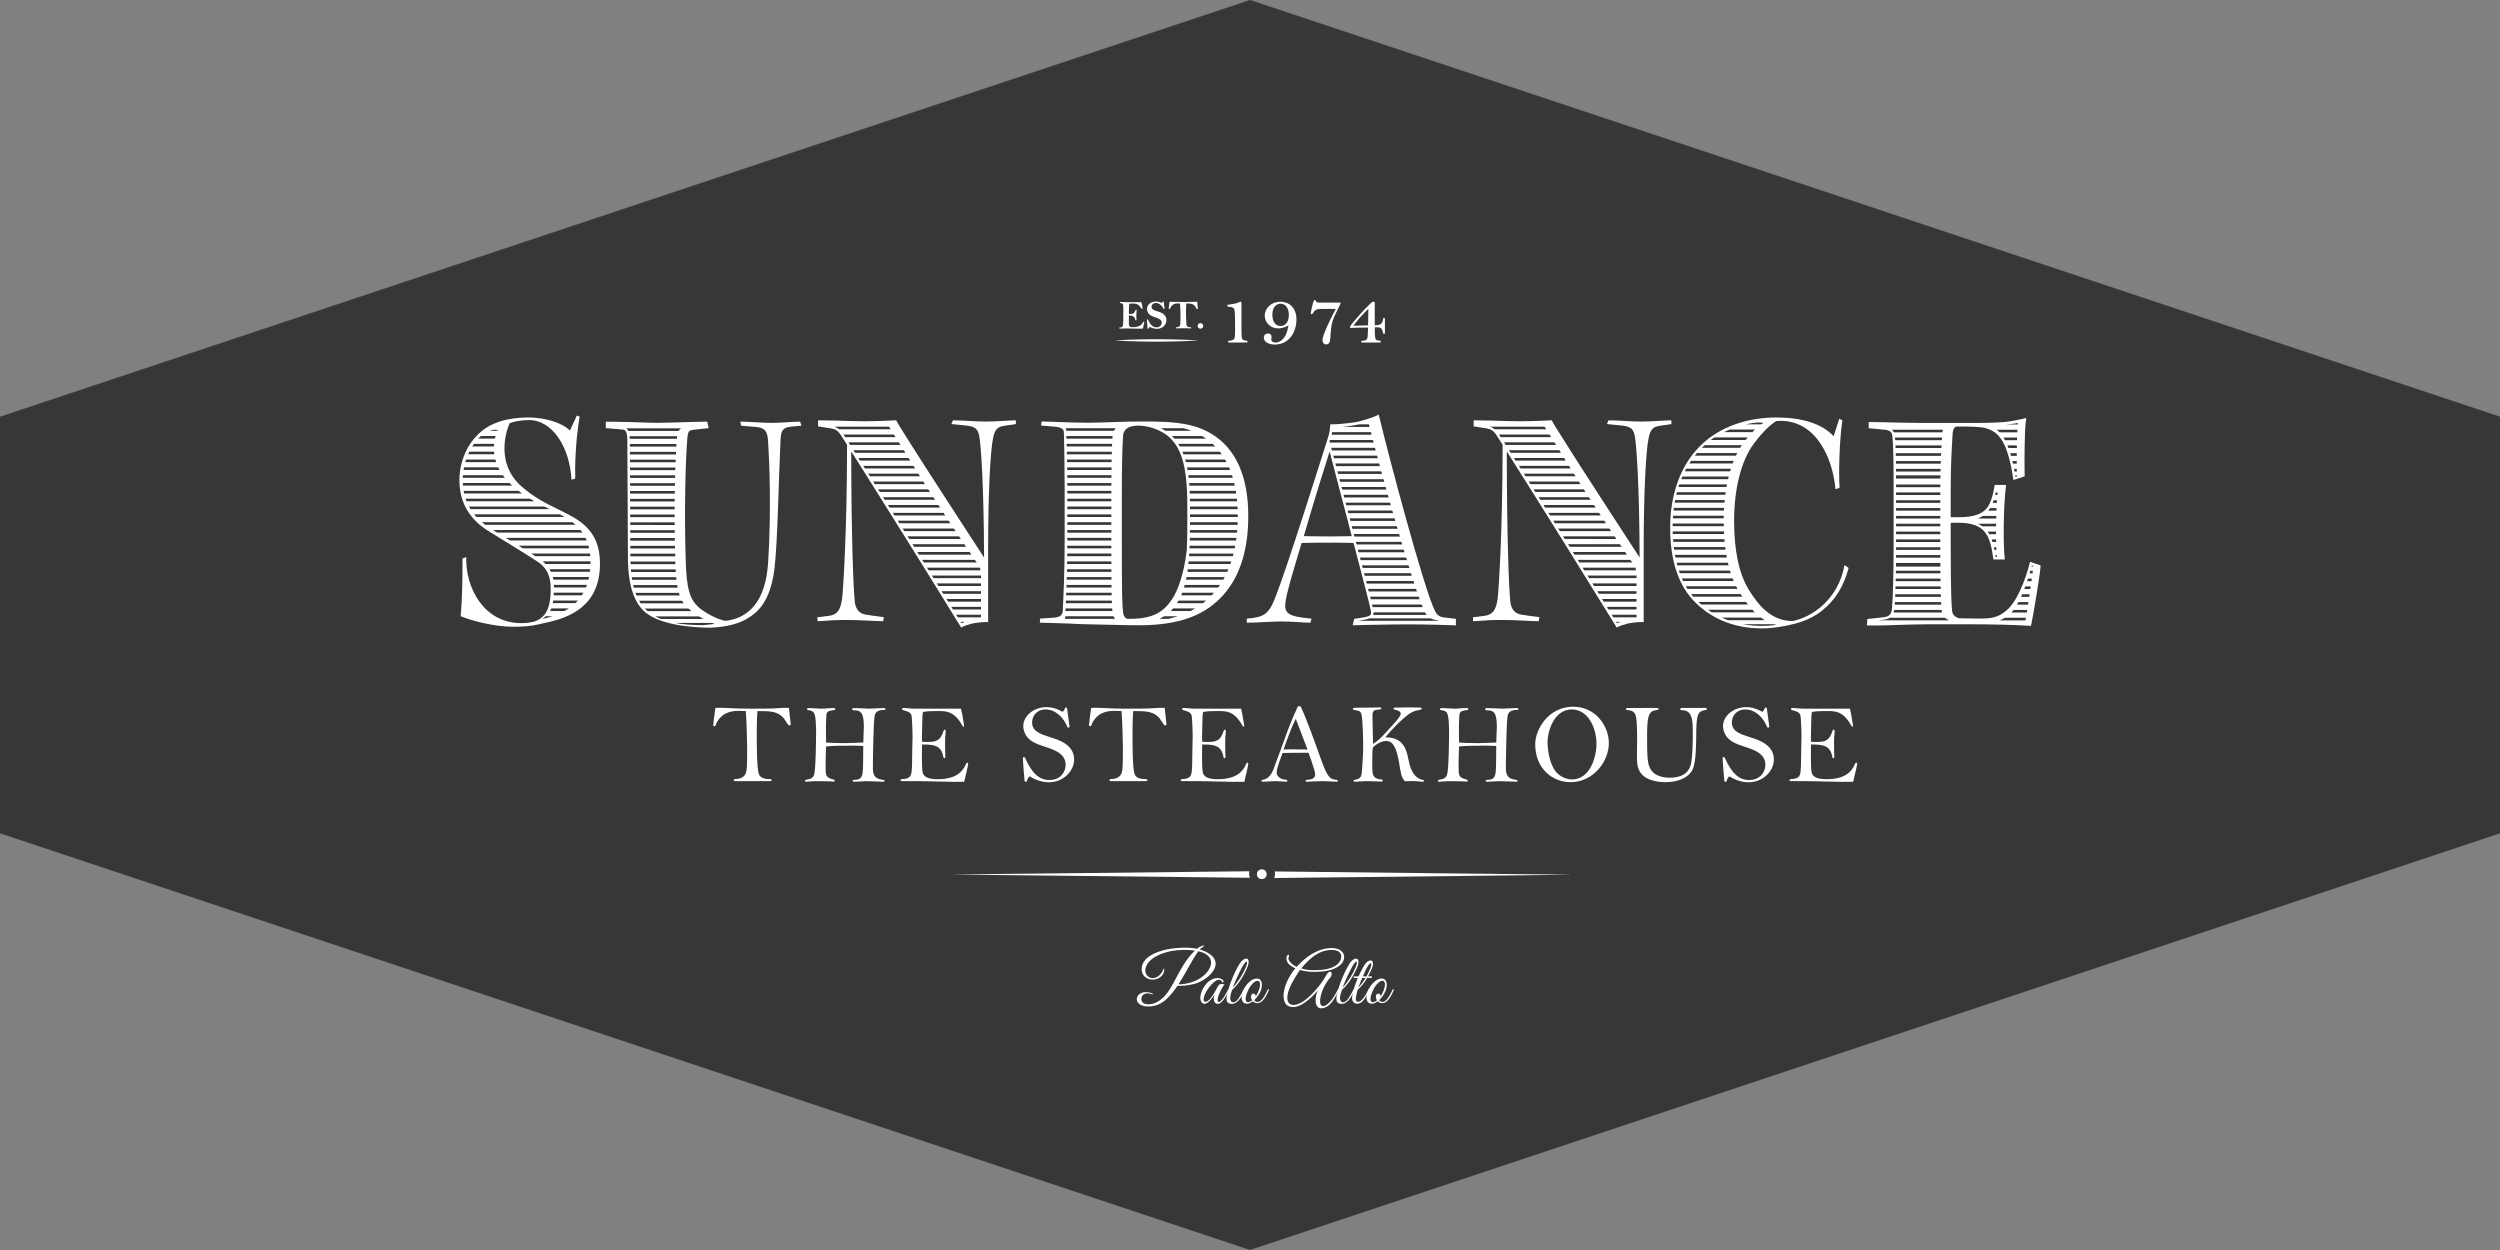 <?xml version="1.0" encoding="utf-8"?>
<!-- Generator: Adobe Illustrator 16.0.4, SVG Export Plug-In . SVG Version: 6.00 Build 0)  -->
<!DOCTYPE svg PUBLIC "-//W3C//DTD SVG 1.1//EN" "http://www.w3.org/Graphics/SVG/1.1/DTD/svg11.dtd">
<svg version="1.1" id="Layer_1" xmlns="http://www.w3.org/2000/svg" xmlns:xlink="http://www.w3.org/1999/xlink" x="0px" y="0px"
	 width="600px" height="300px" viewBox="0 0 600 300" enable-background="new 0 0 600 300" xml:space="preserve">
<rect x="0" y="0" width="600" height="300" fill="#808080" stroke="none"/>
<polygon opacity="0.7" fill="#191919" points="300,0 300,0 0,100 0,200 300,300 300,300 600,200 600,100 "/>
<g>
	<g>
		<g>
			<path fill="#FFFFFF" d="M189.351,169.884c0.055,0.357,0.412,3.655,0.412,3.875c0,0.221-0.055,0.33-0.302,0.33
				c-0.248,0-0.248,0-1.155-1.43c-0.164-0.246-1.071-1.621-3.408-1.896c-0.632-0.082-0.962-0.082-3.105-0.109
				c-0.083,0.989-0.165,2.144-0.165,4.618c0,3.848,0,7.971,0.357,9.923c0.11,0.632,0.303,1.786,2.639,1.786
				c0.33,0,0.577,0,0.577,0.22c0,0.275-0.357,0.275-0.55,0.275h-8.246c-0.137,0-0.302-0.082-0.302-0.247
				c0-0.275,0.274-0.275,0.578-0.275c0.934,0,2.116-0.467,2.391-1.649c0.137-0.577,0.247-0.879,0.247-5.909
				c0-1.292-0.11-5.938-0.33-8.741c-0.441-0.027-1.044-0.055-1.457-0.055c-1.485,0-4.014,0.082-5.498,2.776
				c-0.083,0.108-0.248,0.714-0.33,0.824c-0.055,0.055-0.193,0.082-0.247,0.082c-0.138,0-0.193-0.055-0.274-0.109
				c0.055-1.21,0.467-3.903,0.521-4.288c0.44,0,1.595-0.027,2.199,0c2.995,0.137,3.325,0.191,5.607,0.191
				c1.484,0,5.607,0,6.817-0.082c1.045-0.082,1.154-0.109,1.649-0.109H189.351z"/>
			<path fill="#FFFFFF" d="M207.298,175.106c0-0.137,0.027-0.301,0.027-0.439c0-2.804-0.303-4.178-2.145-4.178
				c-0.356,0-0.659,0-0.659-0.303c0-0.192,0.22-0.247,0.385-0.247c0.33,0,1.072,0.027,1.842,0.055
				c0.797,0.027,1.566,0.082,1.925,0.082c0.274,0,1.071-0.026,1.841-0.082c0.77-0.055,1.484-0.055,1.622-0.055
				c0.11,0,0.385,0.027,0.385,0.22c0,0.083-0.027,0.221-0.248,0.221c-1.621,0-2.199,0.521-2.363,1.43
				c-0.302,1.73-0.413,10.307-0.413,12.259c0,1.402,0,2.803,2.364,3.078c0.166,0.028,0.44,0.055,0.44,0.248
				c0,0.219-0.274,0.219-0.358,0.219c-0.329,0-1.209-0.056-2.088-0.082c-0.879-0.027-1.759-0.055-2.062-0.055
				c-0.191,0-0.852,0.055-1.346,0.081c-0.55,0.029-1.155,0.056-1.347,0.056c-0.028,0-0.467,0-0.467-0.219
				c0-0.165,0.192-0.22,0.329-0.22c1.045-0.056,1.814-0.166,2.035-1.513c0.165-1.018,0.138-1.539,0.192-6.624
				c-0.633-0.027-1.182-0.082-2.337-0.082c-1.621,0-5.194,0-6.597,0.191c-0.055,1.101-0.109,3.052-0.109,4.315
				c0,2.611,0,2.941,1.265,3.437c0.109,0.055,0.604,0.191,0.714,0.22c0.11,0.027,0.22,0.082,0.22,0.247s-0.165,0.221-0.302,0.221
				c-0.083,0-0.523-0.029-0.632-0.056c-0.715-0.027-2.089-0.055-2.831-0.055c-0.633,0-1.869,0.027-2.475,0.081
				c-0.109,0-0.521,0.056-0.604,0.056c-0.082,0-0.33-0.026-0.33-0.219c0-0.193,0.248-0.248,0.439-0.275
				c1.677-0.248,1.787-0.99,1.924-2.007c0.22-1.62,0.329-6.981,0.329-8.851c0-1.182,0-4.452-0.521-5.195
				c-0.302-0.439-0.88-0.577-1.374-0.632c-0.248-0.028-0.275-0.083-0.303-0.22c-0.027-0.248,0.331-0.275,0.661-0.275
				c0.109,0,0.55,0.027,1.099,0.055c0.55,0.027,1.182,0.082,1.649,0.082c0.496,0,1.045-0.026,1.595-0.082
				c0.523-0.055,1.045-0.055,1.43-0.055c0.137,0,0.385,0,0.385,0.247c0,0.138-0.083,0.22-0.358,0.248
				c-1.76,0.165-1.76,0.632-1.814,1.484c-0.137,2.309-0.082,4.068-0.055,6.294c1.183,0.082,2.446,0.138,4.811,0.138
				c0.66,0,3.546-0.11,4.124-0.138L207.298,175.106z"/>
			<path fill="#FFFFFF" d="M216.505,187.476c-0.165,0-0.384-0.027-0.384-0.22c0-0.221,0.274-0.275,0.413-0.275
				c0.713,0,1.758-0.192,2.061-0.962c0.385-0.963,0.274-3.105,0.357-6.432l0.055-2.557c0.028-0.852-0.111-4.976-0.275-5.414
				c-0.248-0.688-0.961-0.907-1.897-1.156c-0.137-0.026-0.356-0.109-0.356-0.302c0-0.247,0.384-0.247,0.467-0.247
				c0.083,0,0.549,0.027,1.044,0.082c0.494,0.027,1.017,0.082,1.182,0.082h11.462c0.192,0.825,0.413,1.76,0.77,4.206
				c-0.056,0.056-0.083,0.11-0.166,0.11c-0.137,0-0.219-0.138-0.412-0.467c-2.007-3.465-3.958-3.271-6.185-3.271
				c-0.99,0-2.144,0.027-3.106,0.22c-0.109,0.22-0.165,1.101-0.165,1.265c0,1.264-0.165,4.783-0.083,5.883
				c0.166,0,1.018,0.054,1.402,0.054c2.337,0,3.051-0.577,3.767-2.666c0.055-0.137,0.137-0.303,0.274-0.303
				c0.192,0,0.247,0.221,0.247,0.413c0,0.027-0.138,1.319-0.138,1.566c0,0.605-0.027,1.072-0.027,1.402c0,0.604,0,1.347,0.027,2.089
				c0.028,0.165,0.055,0.853,0.055,0.989c0,0.11-0.027,0.412-0.248,0.412c-0.165,0-0.247-0.191-0.247-0.33
				c-0.496-2.638-2.007-2.995-5.113-2.968c-0.028,0.659-0.028,1.237-0.028,2.501c0,3.904,0.11,4.344,0.495,4.865
				c0.687,0.935,2.557,0.962,3.243,0.962c2.007,0,5.388-0.274,6.762-3.491c0.029-0.109,0.193-0.467,0.385-0.467
				c0.193,0,0.221,0.22,0.221,0.302c0,0.304-0.852,3.849-0.962,4.289c-1.677,0.027-3.766,0-5.855-0.055
				c-2.089-0.056-4.149-0.11-5.744-0.11H216.505z"/>
			<path fill="#FFFFFF" d="M255.536,170.104c0.056-0.165,0.138-0.302,0.303-0.302c0.055,0,0.137,0,0.248,0.109
				c0.055,0.357,0.604,4.37,0.604,4.48c0,0.138-0.193,0.247-0.302,0.247c-0.083,0-0.165,0-0.274-0.274
				c-0.771-1.924-2.612-4.096-5.196-4.096c-2.089,0-3.215,1.566-3.215,3.078c0,2.172,1.815,2.777,4.563,3.656
				c1.842,0.577,5.525,1.731,5.525,5.277c0,2.775-2.612,5.471-6.075,5.471c-0.549,0-2.392-0.056-4.618-1.43
				c-0.412,0.385-0.467,0.549-0.632,1.072c-0.028,0.082-0.083,0.247-0.303,0.247c-0.192,0-0.247-0.084-0.302-0.633
				c-0.138-1.265-0.331-4.178-0.385-5.112c0.028-0.165,0.193-0.192,0.274-0.192c0.138,0,0.22,0.054,0.33,0.303
				c1.649,3.71,3.409,5.194,5.772,5.194c2.886,0,3.904-2.198,3.904-3.628c0-2.749-2.832-3.655-4.949-4.343
				c-2.584-0.824-3.464-1.402-4.178-2.227c-0.66-0.742-1.045-1.787-1.045-2.722c0-2.419,2.446-4.563,5.581-4.563
				c1.759,0,2.995,0.661,3.875,1.128C255.399,170.516,255.454,170.379,255.536,170.104z"/>
			<path fill="#FFFFFF" d="M279.532,169.884c0.055,0.357,0.412,3.655,0.412,3.875c0,0.221-0.055,0.33-0.302,0.33
				c-0.248,0-0.248,0-1.155-1.43c-0.164-0.246-1.071-1.621-3.408-1.896c-0.632-0.082-0.963-0.082-3.106-0.109
				c-0.083,0.989-0.165,2.144-0.165,4.618c0,3.848,0,7.971,0.357,9.923c0.11,0.632,0.301,1.786,2.639,1.786
				c0.329,0,0.577,0,0.577,0.22c0,0.275-0.358,0.275-0.55,0.275h-8.246c-0.138,0-0.303-0.082-0.303-0.247
				c0-0.275,0.275-0.275,0.578-0.275c0.934,0,2.116-0.467,2.392-1.649c0.137-0.577,0.247-0.879,0.247-5.909
				c0-1.292-0.11-5.938-0.331-8.741c-0.44-0.027-1.043-0.055-1.456-0.055c-1.485,0-4.013,0.082-5.498,2.776
				c-0.083,0.108-0.248,0.714-0.33,0.824c-0.056,0.055-0.193,0.082-0.248,0.082c-0.137,0-0.192-0.055-0.275-0.109
				c0.055-1.21,0.467-3.903,0.522-4.288c0.44,0,1.594-0.027,2.199,0c2.995,0.137,3.325,0.191,5.607,0.191
				c1.484,0,5.607,0,6.817-0.082c1.045-0.082,1.155-0.109,1.649-0.109H279.532z"/>
			<path fill="#FFFFFF" d="M283.737,187.476c-0.166,0-0.384-0.027-0.384-0.22c0-0.221,0.273-0.275,0.412-0.275
				c0.713,0,1.759-0.192,2.062-0.962c0.385-0.963,0.274-3.105,0.357-6.432l0.055-2.557c0.028-0.852-0.111-4.976-0.275-5.414
				c-0.248-0.688-0.962-0.907-1.897-1.156c-0.137-0.026-0.357-0.109-0.357-0.302c0-0.247,0.385-0.247,0.467-0.247
				c0.083,0,0.55,0.027,1.044,0.082c0.495,0.027,1.017,0.082,1.181,0.082h11.463c0.192,0.825,0.412,1.76,0.77,4.206
				c-0.055,0.056-0.083,0.11-0.166,0.11c-0.137,0-0.22-0.138-0.412-0.467c-2.007-3.465-3.958-3.271-6.185-3.271
				c-0.99,0-2.145,0.027-3.106,0.22c-0.111,0.22-0.165,1.101-0.165,1.265c0,1.264-0.166,4.783-0.083,5.883
				c0.166,0,1.018,0.054,1.402,0.054c2.336,0,3.051-0.577,3.766-2.666c0.055-0.137,0.137-0.303,0.274-0.303
				c0.192,0,0.248,0.221,0.248,0.413c0,0.027-0.138,1.319-0.138,1.566c0,0.605-0.028,1.072-0.028,1.402c0,0.604,0,1.347,0.028,2.089
				c0.028,0.165,0.055,0.853,0.055,0.989c0,0.11-0.027,0.412-0.248,0.412c-0.164,0-0.246-0.191-0.246-0.33
				c-0.496-2.638-2.007-2.995-5.113-2.968c-0.028,0.659-0.028,1.237-0.028,2.501c0,3.904,0.111,4.344,0.495,4.865
				c0.688,0.935,2.557,0.962,3.244,0.962c2.006,0,5.388-0.274,6.762-3.491c0.028-0.109,0.193-0.467,0.385-0.467
				c0.192,0,0.22,0.22,0.22,0.302c0,0.304-0.852,3.849-0.961,4.289c-1.677,0.027-3.765,0-5.854-0.055
				c-2.089-0.056-4.151-0.11-5.746-0.11H283.737z"/>
			<path fill="#FFFFFF" d="M312.131,169.5c1.484,3.078,3.738,9.482,4.893,12.699c1.595,4.452,2.2,4.81,3.601,4.947
				c0.304,0.028,0.44,0.11,0.44,0.274c0,0.192-0.109,0.192-0.22,0.192c-0.247,0-0.963-0.056-1.677-0.082
				c-0.715-0.027-1.402-0.055-1.649-0.055c-0.303,0-1.154,0.027-1.979,0.055c-0.797,0.026-1.567,0.082-1.897,0.082
				c-0.055,0-0.303,0-0.303-0.247c0-0.165,0.083-0.191,0.908-0.275c0.385-0.026,1.401-0.22,1.401-1.264
				c0-0.55-0.577-2.171-0.797-2.887c-0.22-0.687-0.634-1.704-0.798-2.28c-1.291-0.028-4.782,0.027-6.238,0.055
				c-1.101,2.913-1.403,3.93-1.403,4.7c0,0.989,0.99,1.621,2.062,1.704c0.193,0,0.496,0.027,0.496,0.302
				c0,0.083-0.056,0.137-0.166,0.192c-0.191,0-0.77-0.026-1.319-0.082c-0.55-0.027-1.072-0.055-1.265-0.055
				c-0.246,0-0.906,0.027-1.566,0.055c-0.659,0.056-1.319,0.082-1.539,0.082c-0.083,0-0.357,0-0.357-0.247
				c0-0.191,0.192-0.247,0.385-0.247c1.677-0.248,2.309-2.007,2.693-3.051c1.567-4.233,1.76-4.701,2.666-7.257
				c0.604-1.731,1.76-4.618,2.996-7.312H312.131z M308.063,179.889c0.576-0.027,1.319-0.055,2.061-0.055
				c0.522,0,3.106,0.055,3.683,0.055c-0.384-1.071-2.391-6.239-2.83-7.394C309.822,174.887,308.915,177.388,308.063,179.889z"/>
			<path fill="#FFFFFF" d="M340.441,187.531c-0.439-0.055-0.961-0.082-1.457-0.082c-0.385,0-1.072,0.027-1.841,0.055
				c-0.771-1.044-0.853-1.265-1.402-4.673c-0.055-0.357-0.495-3.216-1.594-4.397c-0.357-0.386-0.88-0.605-1.484-0.605
				c-1.457,0-3.052,1.348-3.161,1.567c-0.138,0.384-0.165,2.253-0.165,4.067c0,2.364,0,3.354,2.062,3.602
				c0.165,0,0.467,0.026,0.467,0.275c0,0.191-0.192,0.247-0.33,0.247c-0.22,0-0.741-0.029-1.347-0.056
				c-0.604-0.027-1.291-0.055-1.924-0.055c-1.264,0-2.721,0.137-2.858,0.137c-0.192,0-0.577,0.028-0.577-0.192
				c0-0.109,0.056-0.22,0.385-0.274c1.484-0.247,1.566-0.962,1.649-2.09c0.026-0.549,0.302-3.792,0.302-5.496
				c0-0.413-0.026-7.174-0.467-8.302c-0.275-0.688-0.771-0.742-1.677-0.853c-0.11-0.026-0.33-0.082-0.33-0.247
				c0-0.302,0.439-0.302,0.605-0.302c0.467,0,1.704,0,2.968-0.027c1.237-0.027,2.475-0.056,2.887-0.056
				c0.22,0,0.356,0.056,0.356,0.247c0,0.221-0.137,0.221-1.401,0.385c-0.715,0.083-0.715,1.128-0.715,1.348
				c0,1.072,0.11,5.827,0.138,6.79c1.539-1.046,1.539-1.046,5.113-4.977c0.275-0.329,1.539-1.648,1.539-2.309
				c0-0.467-0.66-0.798-1.209-0.879c-0.248-0.056-0.523-0.083-0.523-0.33c0-0.192,0.193-0.22,0.413-0.22
				c0.522,0,2.721-0.056,3.188-0.056c0.33,0,2.886,0.028,3.023,0.083c0.109,0.027,0.138,0.109,0.138,0.192
				c0,0.165-0.083,0.247-0.385,0.302c-1.457,0.275-2.145,0.412-4.261,2.309c-0.551,0.495-2.337,2.116-4.097,4.316
				c4.454-0.082,5.113,3.051,5.607,5.552c0.248,1.21,0.853,3.959,3.161,4.591c0.331,0.082,0.522,0.082,0.522,0.275
				c0,0.219-0.11,0.219-0.412,0.219C341.238,187.613,340.882,187.557,340.441,187.531z"/>
			<path fill="#FFFFFF" d="M359.215,175.106c0-0.137,0.027-0.301,0.027-0.439c0-2.804-0.302-4.178-2.144-4.178
				c-0.357,0-0.66,0-0.66-0.303c0-0.192,0.219-0.247,0.385-0.247c0.33,0,1.072,0.027,1.842,0.055
				c0.797,0.027,1.566,0.082,1.924,0.082c0.275,0,1.073-0.026,1.842-0.082c0.77-0.055,1.484-0.055,1.622-0.055
				c0.11,0,0.385,0.027,0.385,0.22c0,0.083-0.027,0.221-0.248,0.221c-1.621,0-2.199,0.521-2.363,1.43
				c-0.303,1.73-0.413,10.307-0.413,12.259c0,1.402,0,2.803,2.364,3.078c0.164,0.028,0.44,0.055,0.44,0.248
				c0,0.219-0.276,0.219-0.358,0.219c-0.329,0-1.209-0.056-2.088-0.082c-0.88-0.027-1.759-0.055-2.062-0.055
				c-0.192,0-0.852,0.055-1.346,0.081c-0.551,0.029-1.155,0.056-1.348,0.056c-0.028,0-0.467,0-0.467-0.219
				c0-0.165,0.192-0.22,0.328-0.22c1.045-0.056,1.815-0.166,2.035-1.513c0.164-1.018,0.138-1.539,0.192-6.624
				c-0.632-0.027-1.183-0.082-2.337-0.082c-1.621,0-5.194,0-6.597,0.191c-0.055,1.101-0.11,3.052-0.11,4.315
				c0,2.611,0,2.941,1.265,3.437c0.11,0.055,0.604,0.191,0.715,0.22c0.11,0.027,0.22,0.082,0.22,0.247s-0.164,0.221-0.302,0.221
				c-0.083,0-0.522-0.029-0.633-0.056c-0.714-0.027-2.089-0.055-2.831-0.055c-0.633,0-1.869,0.027-2.474,0.081
				c-0.11,0-0.521,0.056-0.604,0.056c-0.082,0-0.33-0.026-0.33-0.219c0-0.193,0.248-0.248,0.44-0.275
				c1.677-0.248,1.787-0.99,1.923-2.007c0.221-1.62,0.33-6.981,0.33-8.851c0-1.182,0-4.452-0.521-5.195
				c-0.303-0.439-0.88-0.577-1.375-0.632c-0.247-0.028-0.274-0.083-0.302-0.22c-0.027-0.248,0.329-0.275,0.659-0.275
				c0.109,0,0.551,0.027,1.1,0.055c0.55,0.027,1.183,0.082,1.649,0.082c0.495,0,1.044-0.026,1.594-0.082
				c0.523-0.055,1.045-0.055,1.43-0.055c0.138,0,0.385,0,0.385,0.247c0,0.138-0.082,0.22-0.357,0.248
				c-1.759,0.165-1.759,0.632-1.813,1.484c-0.137,2.309-0.082,4.068-0.056,6.294c1.183,0.082,2.446,0.138,4.811,0.138
				c0.66,0,3.546-0.11,4.123-0.138L359.215,175.106z"/>
			<path fill="#FFFFFF" d="M377.547,169.609c5.416,0,8.576,4.646,8.576,8.741c0,4.344-3.655,9.373-9.207,9.373
				c-4.262,0-8.467-3.188-8.467-9.153C368.449,175.134,371.583,169.609,377.547,169.609z M373.314,185.085
				c0.798,1.043,2.336,1.979,3.957,1.979c4.371,0,5.884-5.416,5.884-8.576c0-3.656-1.925-8.219-5.938-8.219
				c-4.178,0-5.8,5.085-5.8,7.861C371.417,179.533,371.748,183.05,373.314,185.085z"/>
			<path fill="#FFFFFF" d="M397.503,169.912c0.356,0,0.578,0,0.578,0.219c0,0.221-0.249,0.249-0.88,0.358
				c-1.815,0.274-1.896,2.446-1.896,6.651c0,3.904,0.055,5.718,0.577,6.954c0.907,2.2,3.354,2.557,4.837,2.557
				c2.391,0,4.701-0.741,5.195-3.683c0.275-1.649,0.357-4.48,0.357-7.56c0-2.638-0.192-4.92-2.501-4.948
				c-0.221,0-0.522-0.026-0.522-0.274c0-0.274,0.302-0.274,0.659-0.274h5.388c0.138,0,0.357,0.027,0.357,0.274
				c0,0.083-0.027,0.165-0.303,0.22c-1.868,0.275-2.254,0.907-2.254,6.268c-0.026,2.088-0.055,6.185-0.824,7.916
				c-0.742,1.649-2.886,3.134-6.624,3.134c-1.045,0-4.398-0.166-5.884-2.226c-0.687-0.963-0.906-1.98-0.906-4.179
				c0-0.577,0.055-3.161,0.055-3.71c0-5.829-0.357-6.213-0.77-6.626c-0.385-0.412-0.77-0.467-1.621-0.577
				c-0.139,0-0.303-0.055-0.303-0.22c0-0.274,0.275-0.274,0.55-0.274H397.503z"/>
			<path fill="#FFFFFF" d="M423.479,170.104c0.055-0.165,0.137-0.302,0.301-0.302c0.055,0,0.138,0,0.247,0.109
				c0.056,0.357,0.604,4.37,0.604,4.48c0,0.138-0.191,0.247-0.301,0.247c-0.084,0-0.166,0-0.275-0.274
				c-0.771-1.924-2.611-4.096-5.196-4.096c-2.089,0-3.216,1.566-3.216,3.078c0,2.172,1.815,2.777,4.563,3.656
				c1.841,0.577,5.525,1.731,5.525,5.277c0,2.775-2.611,5.471-6.075,5.471c-0.549,0-2.392-0.056-4.617-1.43
				c-0.412,0.385-0.468,0.549-0.632,1.072c-0.029,0.082-0.084,0.247-0.304,0.247c-0.191,0-0.247-0.084-0.302-0.633
				c-0.137-1.265-0.33-4.178-0.386-5.112c0.028-0.165,0.193-0.192,0.275-0.192c0.138,0,0.221,0.054,0.331,0.303
				c1.648,3.71,3.407,5.194,5.772,5.194c2.886,0,3.902-2.198,3.902-3.628c0-2.749-2.831-3.655-4.948-4.343
				c-2.583-0.824-3.463-1.402-4.178-2.227c-0.659-0.742-1.044-1.787-1.044-2.722c0-2.419,2.445-4.563,5.58-4.563
				c1.759,0,2.995,0.661,3.875,1.128C423.34,170.516,423.395,170.379,423.479,170.104z"/>
			<path fill="#FFFFFF" d="M429.854,187.476c-0.165,0-0.385-0.027-0.385-0.22c0-0.221,0.275-0.275,0.412-0.275
				c0.715,0,1.76-0.192,2.062-0.962c0.386-0.963,0.275-3.105,0.357-6.432l0.055-2.557c0.028-0.852-0.11-4.976-0.273-5.414
				c-0.248-0.688-0.963-0.907-1.897-1.156c-0.138-0.026-0.357-0.109-0.357-0.302c0-0.247,0.385-0.247,0.467-0.247
				c0.083,0,0.551,0.027,1.045,0.082c0.495,0.027,1.017,0.082,1.183,0.082h11.461c0.193,0.825,0.413,1.76,0.771,4.206
				c-0.055,0.056-0.083,0.11-0.165,0.11c-0.138,0-0.22-0.138-0.412-0.467c-2.007-3.465-3.958-3.271-6.185-3.271
				c-0.99,0-2.144,0.027-3.106,0.22c-0.109,0.22-0.165,1.101-0.165,1.265c0,1.264-0.165,4.783-0.082,5.883
				c0.165,0,1.018,0.054,1.401,0.054c2.337,0,3.051-0.577,3.767-2.666c0.055-0.137,0.137-0.303,0.275-0.303
				c0.191,0,0.246,0.221,0.246,0.413c0,0.027-0.138,1.319-0.138,1.566c0,0.605-0.026,1.072-0.026,1.402c0,0.604,0,1.347,0.026,2.089
				c0.028,0.165,0.055,0.853,0.055,0.989c0,0.11-0.026,0.412-0.246,0.412c-0.165,0-0.247-0.191-0.247-0.33
				c-0.495-2.638-2.008-2.995-5.113-2.968c-0.027,0.659-0.027,1.237-0.027,2.501c0,3.904,0.109,4.344,0.494,4.865
				c0.688,0.935,2.557,0.962,3.244,0.962c2.006,0,5.388-0.274,6.762-3.491c0.027-0.109,0.192-0.467,0.385-0.467
				c0.191,0,0.22,0.22,0.22,0.302c0,0.304-0.852,3.849-0.962,4.289c-1.677,0.027-3.766,0-5.854-0.055
				c-2.089-0.056-4.15-0.11-5.745-0.11H429.854z"/>
		</g>
	</g>
	<g>
		<g>
			<g>
				<path fill="#FFFFFF" d="M297.99,80.607c0.055,0.647,0.092,1.054,0.979,1.127c0.222,0.037,0.462,0.055,0.462,0.24
					c0,0.037-0.019,0.222-0.295,0.222c-0.702,0-3.232,0.019-4.082,0.019c-0.074,0-0.332,0-0.332-0.222
					c0-0.185,0.24-0.204,0.405-0.222c0.647-0.074,1.146-0.222,1.238-0.886c0.056-0.333,0.056-1.829,0.056-2.291
					c0-4.249-0.093-4.34-0.406-4.654c-0.204-0.203-0.314-0.24-1.164-0.333c-0.093-0.019-0.315-0.037-0.315-0.221
					c0-0.223,0.13-0.24,0.37-0.277c1.57-0.241,1.755-0.241,2.586-0.628c0.074-0.037,0.166-0.074,0.276-0.074
					c0.149,0,0.185,0.056,0.185,0.517C297.953,74.216,297.917,79.74,297.99,80.607z"/>
				<path fill="#FFFFFF" d="M306.715,78.816c-1.847,0-3.177-1.459-3.177-3.065c0-1.792,1.626-3.344,3.75-3.344
					c1.827,0,3.859,1.163,3.859,4.303c0,2.9-1.718,5.986-5.209,5.986c-1.495,0-2.622-0.666-2.622-1.663
					c0-0.591,0.442-0.998,1.016-0.998c0.628,0,0.85,0.499,0.85,0.775c0,0.111-0.074,0.573-0.074,0.666
					c0,0.554,0.573,0.739,0.998,0.739c0.555,0,1.33-0.24,2.031-1.127s0.941-2.143,1.09-2.991
					C308.766,78.354,307.934,78.816,306.715,78.816z M307.361,78.243c0.646,0,1.958-0.424,1.958-2.679
					c0-1.606-0.795-2.677-1.977-2.677c-0.812,0-1.976,0.609-1.976,2.604C305.367,76.581,305.718,78.243,307.361,78.243z"/>
				<path fill="#FFFFFF" d="M321.62,73.127c-1.496,2.991-1.755,3.546-1.976,4.617c-0.13,0.646-0.222,0.997-0.389,3.602
					c-0.056,0.923-0.405,1.312-0.961,1.312c-0.591,0-0.904-0.5-0.904-1.016c0-1.183,1.902-5.079,3.194-7.5h-3.619
					c-1.017,0-1.46,0.314-1.866,1.017c-0.129,0.221-0.203,0.257-0.313,0.257c-0.13,0-0.222-0.092-0.222-0.239
					c0-0.167,0.499-2.42,0.702-2.881c0.037-0.092,0.11-0.295,0.295-0.295c0.13,0,0.204,0.166,0.24,0.221
					c0.129,0.334,0.221,0.407,1.275,0.407h4.709L321.62,73.127z"/>
				<path fill="#FFFFFF" d="M327.263,82.214c-0.426,0-0.573,0-0.573-0.203c0-0.223,0.203-0.223,0.388-0.24
					c1.035-0.019,1.108-0.517,1.163-1.108c0.019-0.167,0.093-1.718,0.093-2.05c-2.66,0.018-2.881,0.018-4.321,0.111
					c0.056-0.461,0.056-0.518,0.203-0.702c1.329-1.662,2.715-3.231,4.211-4.709c0.812-0.812,0.904-0.905,1.201-0.905
					c0.24,0,0.313,0.13,0.313,0.295c0,1.811-0.019,3.547,0,5.375c0.812-0.019,1.902-0.056,1.994-1.496
					c0.019-0.203,0.037-0.295,0.223-0.295c0.166,0,0.221,0.148,0.221,0.295c0,0.463-0.018,2.549,0,2.974
					c0.019,0.351,0.019,0.591-0.221,0.591c-0.167,0-0.223-0.186-0.241-0.277c-0.276-1.386-0.72-1.349-1.976-1.312
					c-0.019,0.517-0.019,2.494,0.221,2.862c0.187,0.277,0.426,0.296,0.979,0.352c0.111,0.018,0.277,0.037,0.277,0.222
					c0,0.222-0.166,0.222-0.517,0.222H327.263z M328.353,77.375c0-0.48,0.055-2.752,0.055-3.27
					c-1.441,1.386-2.734,2.901-3.601,4.063c0.979-0.018,2.548-0.018,3.526-0.072C328.353,77.985,328.353,77.486,328.353,77.375z"/>
			</g>
		</g>
		<g>
			<path fill="#FFFFFF" d="M274.287,78.88h-1.735c-0.146,0-0.657-0.019-1.176-0.029c-0.521-0.01-1.041-0.029-1.226-0.029
				c-0.207,0-1,0.049-1.313,0.049c-0.187,0-0.226-0.088-0.226-0.147c0-0.127,0.137-0.127,0.176-0.127
				c0.255,0,0.392,0.02,0.647-0.265c0.176-0.196,0.166-2.402,0.166-3.167v-1.206c0-0.862-0.059-1.108-0.49-1.175
				c-0.323-0.05-0.353-0.059-0.353-0.167c0-0.146,0.118-0.146,0.167-0.146c0.196,0,1.039,0.038,1.215,0.038
				c1.158,0,2.305,0,3.461,0.011h0.343c0.048,0.235,0.304,1.401,0.304,1.5s-0.098,0.138-0.137,0.138
				c-0.079,0-0.148-0.098-0.167-0.138c-0.646-0.931-1.059-1.176-2.079-1.176c-0.412,0-0.598,0.029-0.844,0.068
				c-0.107,0.903-0.078,2.128-0.078,2.442c1.059,0.039,1.195-0.099,1.549-0.824c0.009-0.021,0.049-0.147,0.068-0.167
				c0.021-0.029,0.069-0.039,0.098-0.039c0.127,0,0.138,0.088,0.138,0.118c0,0.029-0.01,0.059-0.01,0.077
				c-0.059,0.295-0.059,1.412-0.059,1.775c0,0.068,0.04,0.382,0.04,0.451c0,0.098-0.108,0.137-0.147,0.137
				c-0.108,0-0.137-0.128-0.167-0.255c-0.205-0.901-1.087-0.911-1.509-0.922c-0.02,0.354-0.02,1.265-0.02,1.56
				c0,0.892-0.03,1.263,0.979,1.263c0.922,0,2-0.273,2.413-1.166c0.058-0.127,0.107-0.156,0.176-0.156
				c0.167,0,0.167,0.088,0.127,0.245L274.287,78.88z"/>
			<path fill="#FFFFFF" d="M279.482,73.871c0.01,0.029,0.02,0.138,0.02,0.157c0,0.01-0.009,0.127-0.118,0.127
				c-0.147,0-0.157-0.03-0.304-0.333c-0.245-0.5-0.931-1.108-1.637-1.108c-0.568,0-1.078,0.353-1.078,0.931
				c0,0.598,0.676,0.872,1.392,1.068c0.646,0.177,2.185,0.618,2.185,2.089c0,1.06-0.813,2.118-2.293,2.118
				c-0.814,0-1.383-0.305-1.746-0.481c-0.087,0.108-0.087,0.118-0.186,0.334c-0.029,0.058-0.068,0.147-0.167,0.147
				c-0.126,0-0.137-0.089-0.146-0.256l-0.138-1.735c-0.009-0.137-0.02-0.284,0.128-0.284c0.097,0,0.147,0.098,0.206,0.235
				c0.382,0.882,1.029,1.687,1.96,1.687c0.843,0,1.256-0.618,1.256-1.107c0-0.716-0.707-1.03-1.472-1.275
				c-0.941-0.304-1.255-0.5-1.499-0.735c-0.354-0.343-0.58-0.834-0.58-1.275c0-0.804,0.637-1.804,2.167-1.804
				c0.491,0,0.823,0.099,1.441,0.324c0.068-0.068,0.078-0.088,0.157-0.255c0.029-0.058,0.069-0.087,0.128-0.087
				c0.137,0,0.146,0.097,0.156,0.206L279.482,73.871z"/>
			<path fill="#FFFFFF" d="M284.374,72.489c0.901,0,0.96,0,1.989-0.05c0.51-0.019,0.676-0.019,0.961-0.01
				c0.02,0.128,0.157,1.52,0.157,1.559c0,0.079-0.03,0.187-0.157,0.187c-0.118,0-0.167-0.087-0.236-0.225
				c-0.549-1.099-1.264-1.118-2.363-1.127c-0.039,0.412-0.088,0.805-0.088,1.833c0,0.578,0.029,2.579,0.108,3.255
				c0.069,0.568,0.402,0.598,0.96,0.636c0.029,0,0.186,0.01,0.186,0.127c0,0.02-0.009,0.137-0.167,0.137
				c-0.087,0-0.333-0.009-0.587-0.02c-0.246,0-0.491-0.009-0.579-0.009c-0.127,0-1.226,0-1.304,0.009
				c-0.226,0.011-0.647,0.02-0.667,0.02c-0.362,0-0.402,0-0.402-0.126c0-0.138,0.108-0.138,0.176-0.138
				c0.451,0,0.706-0.157,0.833-0.421c0.099-0.215,0.127-0.588,0.127-1.99c0-1.107-0.019-2.216-0.117-3.313
				c-1.118,0-1.686,0-2.245,0.951c-0.029,0.059-0.157,0.332-0.205,0.372c-0.029,0.02-0.069,0.029-0.089,0.029
				c-0.05,0-0.167-0.029-0.167-0.146c0-0.285,0.138-1.294,0.197-1.599C281.647,72.449,283.549,72.489,284.374,72.489z"/>
			<path fill="#FFFFFF" d="M288.109,78.891c-0.372,0-0.667-0.305-0.667-0.667c0-0.373,0.295-0.667,0.667-0.667
				s0.666,0.294,0.666,0.667C288.775,78.586,288.481,78.891,288.109,78.891z"/>
		</g>
		<path fill="#FFFFFF" d="M267.614,81.708c0,0,1.243-0.095,3.106-0.167c0.933-0.024,2.02-0.079,3.186-0.09
			c1.166-0.013,2.408-0.026,3.651-0.04c1.243,0.014,2.485,0.027,3.651,0.039c1.166,0.01,2.252,0.066,3.185,0.091
			c1.865,0.071,3.107,0.167,3.107,0.167s-1.243,0.096-3.107,0.167c-0.932,0.025-2.019,0.082-3.185,0.092
			c-1.166,0.012-2.408,0.025-3.651,0.039c-1.243-0.013-2.485-0.027-3.651-0.04c-1.166-0.011-2.253-0.067-3.186-0.091
			C268.856,81.803,267.614,81.708,267.614,81.708z"/>
	</g>
	<g>
		<g>
			<path fill="#FFFFFF" d="M286.479,236.175c-1.418,0.346-2.957,0.482-3.872,0.414c-0.761,1.124-1.606,2.195-2.592,3.146
				c-1.47,1.383-3.232,2.004-5.082,1.779c-3.526-0.413-2.35-4.458,1.556-3.146c0.363,0.139,0.241,0.347-0.052,0.225
				c-2.766-1.036-3.457,2.316-1.071,2.438c1.538,0.07,2.817-0.674,3.976-1.798c2.264-2.229,3.577-6.826,6.516-10.129
				c0.327-0.344,0.604-0.673,0.916-0.967c-1.971-0.294-4.234-0.155-5.687,0.121c-2.178,0.398-5.772,1.729-6.188,4.304
				c-0.19,1.21,0.657,2.16,1.694,2.194c1.089,0.036,2.195-0.933,2.593-2.092c0.052-0.258,0.242-0.224,0.242,0.019
				c-0.017,1.573-1.521,2.454-2.869,2.419c-1.365-0.052-2.645-0.915-2.558-2.679c0.156-3.095,4.545-4.372,7.017-4.735
				c1.919-0.277,4.183-0.398,6.222,0.018c0.38-0.295,0.779-0.536,1.297-0.727c0.553-0.226,0.588,0,0.172,0.26
				c-0.172,0.121-0.484,0.346-0.778,0.64c0.726,0.189,1.4,0.466,2.005,0.829C294.291,231.301,289.901,235.346,286.479,236.175z
				 M287.602,228.293c-1.763,2.473-3.076,5.358-4.753,7.935c0.881,0.033,1.987-0.139,3.077-0.469c3.75-1.14,6.325-4.873,3.612-6.688
				C289.02,228.726,288.345,228.466,287.602,228.293z"/>
			<path fill="#FFFFFF" d="M292.337,240.929c-0.57,0.033-1.383-0.416-0.864-2.23c-0.277,0.449-0.744,1.141-1.245,1.625
				c-1.987,1.901-3.301-1.125-0.691-4.252c1.037-1.228,3.024-1.867,4.01-0.796c0.242,0.259,0.104,0.554-0.19,0.503
				c-0.191-0.641-0.83-0.779-1.469-0.433c-0.778,0.433-1.676,1.451-2.298,2.471c-0.139,0.242-0.605,1.089-0.709,1.746
				c-0.173,1.21,0.778,1.071,1.59,0.104c0.604-0.726,1.088-1.573,1.538-2.42c0.38-0.726,0.622-1.141,1.176-1.106
				c0.224,0.018,0.483,0.121,0.726,0.069c-0.362,0.364-1.383,2.179-1.607,3.232c-0.139,0.709-0.052,1.036,0.173,1.036
				c0.726,0.035,1.868-2.159,2.229-2.902c0.156-0.312,0.416-0.208,0.242,0.138C294.429,238.767,293.375,240.841,292.337,240.929z"/>
			<path fill="#FFFFFF" d="M295.726,237.558c-0.087,0.293-0.259,0.708-0.363,1.141c-0.519,2.074,0.864,2.367,1.781,1.089
				c0.57-0.813,1.054-1.746,1.278-2.195c0.156-0.294,0.415-0.258,0.259,0.087c-0.432,0.915-1.331,3.25-3.077,3.25
				c-1.935,0-1.106-2.369-0.812-3.406c0.536-1.936,1.625-4.425,2.627-6.101c1.227-2.057,3.094-1.815,1.849,0.95
				C298.475,234.153,297.42,236.02,295.726,237.558z M298.596,231.335c-0.848,1.193-2.196,4.287-2.731,5.669
				c1.228-1.245,2.472-3.284,3.146-4.891C299.356,231.318,299.528,230.005,298.596,231.335z"/>
			<path fill="#FFFFFF" d="M301.811,240.755c-0.518,0-0.881-0.189-1.105-0.449c-0.484,0.363-1.003,0.604-1.504,0.588
				c-1.313-0.035-1.502-1.607-0.846-3.146c0.674-1.59,2.108-2.938,3.283-2.903c1.314,0.017,1.504,1.608,0.848,3.146
				c-0.26,0.604-0.795,1.416-1.452,2.038c0.139,0.26,0.398,0.433,0.812,0.433c1.106,0,2.005-2.143,2.42-2.973
				c0.086-0.173,0.381-0.104,0.26,0.155C304.231,238.3,303.264,240.755,301.811,240.755z M299.547,237.679
				c-0.674,1.418-0.83,2.627-0.207,2.817c0.328,0.086,0.76-0.087,1.174-0.433c-0.19-0.276-0.276-0.588-0.276-0.848
				c0.018-0.397,0.173-0.742,0.604-0.742c0.294,0,0.519,0.242,0.519,0.518c0,0.07-0.017,0.122-0.034,0.19
				c0.19-0.276,0.381-0.604,0.535-0.933c0.675-1.417,0.761-2.645,0.139-2.835C301.258,235.208,300.187,236.314,299.547,237.679z"/>
			<path fill="#FFFFFF" d="M317.232,233.167c-1.954,0.173-3.595,0.121-5.221-0.396c-0.621,0.881-1.884,2.816-2.506,4.355
				c-1.763,4.407,0.985,5.185,4.166,2.54c1.779-1.503,3.611-3.75,4.528-5.445c1.07-2.005,1.987-0.604,0.985,0.484
				c-0.969,1.09-1.953,2.938-2.265,4.633c-0.536,2.921,1.175,2.488,2.541,0.795c0.536-0.691,1.123-1.59,1.504-2.454
				c0.155-0.328,0.483-0.345,0.292,0.068c-0.311,0.692-0.967,1.919-1.606,2.766c-0.587,0.795-1.572,1.487-2.541,1.487
				c-1.918,0-1.486-3.406-0.708-4.425c-1.417,1.676-4.649,4.977-7.104,3.923c-1.659-0.708-1.659-3.768,0.068-6.896
				c0.433-0.777,0.934-1.521,1.521-2.194c-0.691-0.329-1.297-0.709-1.729-1.193c-0.483-0.553-0.535-1.676-0.155-1.952
				c0.208-0.276,0.501-0.087,0.311,0.328c-0.225,0.519-0.034,0.915,0.363,1.364c0.381,0.433,0.898,0.796,1.521,1.09
				c2.178-2.42,5.064-4.512,8.436-4.512c1.849,0,2.973,0.917,2.973,2.195C322.607,230.991,321.258,232.805,317.232,233.167z
				 M319.686,227.983c-3.23,0-5.461,2.126-7.396,4.441c1.349,0.433,2.748,0.519,4.943,0.329c2.868-0.243,4.666-1.521,4.666-3.233
				C321.898,228.501,320.947,227.983,319.686,227.983z"/>
			<path fill="#FFFFFF" d="M322.083,237.558c-0.087,0.293-0.261,0.708-0.364,1.141c-0.518,2.074,0.864,2.367,1.781,1.089
				c0.569-0.813,1.055-1.746,1.279-2.195c0.155-0.294,0.413-0.258,0.258,0.087c-0.432,0.915-1.331,3.25-3.076,3.25
				c-1.936,0-1.105-2.369-0.812-3.406c0.537-1.936,1.625-4.425,2.628-6.101c1.228-2.057,3.094-1.815,1.849,0.95
				C324.83,234.153,323.776,236.02,322.083,237.558z M324.951,231.335c-0.846,1.193-2.194,4.287-2.73,5.669
				c1.228-1.245,2.471-3.284,3.146-4.891C325.712,231.318,325.885,230.005,324.951,231.335z"/>
			<path fill="#FFFFFF" d="M329.133,234.706h-1.002c-0.588,1.003-1.279,1.919-2.3,2.853c-0.154,0.449-0.396,1.764-0.396,1.764
				c-0.26,1.156,0.536,1.312,1.105,0.898c0.796-0.589,1.366-1.677,1.832-2.61c0.139-0.312,0.397-0.242,0.225,0.104
				c-0.76,1.59-1.054,2.058-1.693,2.696c-0.933,0.898-2.645,0.605-2.386-1.296c0.156-1.175,0.796-3.06,1.35-4.408h-0.9
				c-0.189,0-0.155-0.38,0.035-0.38h1.037c0.397-0.863,0.83-1.711,1.263-2.453c1.191-2.093,3.059-1.799,1.78,0.967
				c-0.243,0.52-0.485,1.002-0.744,1.486h0.83C329.341,234.326,329.307,234.706,329.133,234.706z M326.92,234.706
				c-0.362,0.847-0.69,1.694-0.933,2.299c0.657-0.673,1.245-1.47,1.745-2.299H326.92z M328.32,231.802
				c-0.414,0.588-0.794,1.538-1.227,2.523h0.863c0.329-0.588,0.623-1.191,0.864-1.763
				C329.15,231.836,329.393,230.298,328.32,231.802z"/>
			<path fill="#FFFFFF" d="M331.778,240.755c-0.518,0-0.881-0.189-1.106-0.449c-0.483,0.363-1.002,0.604-1.504,0.588
				c-1.312-0.035-1.503-1.607-0.847-3.146c0.675-1.59,2.109-2.938,3.284-2.903c1.313,0.017,1.504,1.608,0.848,3.146
				c-0.26,0.604-0.796,1.416-1.452,2.038c0.139,0.26,0.397,0.433,0.812,0.433c1.105,0,2.005-2.143,2.42-2.973
				c0.085-0.173,0.38-0.104,0.26,0.155C334.197,238.3,333.231,240.755,331.778,240.755z M329.515,237.679
				c-0.675,1.418-0.83,2.627-0.208,2.817c0.329,0.086,0.762-0.087,1.176-0.433c-0.19-0.276-0.276-0.588-0.276-0.848
				c0.017-0.397,0.172-0.742,0.604-0.742c0.294,0,0.519,0.242,0.519,0.518c0,0.07-0.018,0.122-0.034,0.19
				c0.189-0.276,0.381-0.604,0.535-0.933c0.675-1.417,0.761-2.645,0.139-2.835C331.226,235.208,330.154,236.314,329.515,237.679z"/>
		</g>
	</g>
	<g>
		<path fill="#FFFFFF" d="M377.423,209.936l-71.471-0.786c0.029,0.17,0.052,0.342,0.052,0.521c0,0.371-0.075,0.724-0.194,1.054
			L377.423,209.936z"/>
		<circle fill="#FFFFFF" cx="302.834" cy="209.814" r="1.167"/>
		<path fill="#FFFFFF" d="M299.837,209.101l-71.881,0.781l72.001,0.784c-0.106-0.314-0.178-0.646-0.178-0.996
			C299.779,209.476,299.802,209.287,299.837,209.101z"/>
	</g>
	<path fill="#FFFFFF" d="M136.959,123.781c-0.841-0.484-1.825-0.962-2.866-1.47c-2.67-1.3-5.994-2.919-9.039-5.666
		c-6.809-6.14-2.836-14.885-2.79-14.965l0.058-0.102c1.116-0.442,2.574-0.72,4.475-0.759c5.679-0.119,9.918,6.328,10.367,14.325
		l0.896-0.299c-0.075-2.766,0-8.445,1.047-14.873l-0.672-0.225l-1.645,3.588c-1.943-1.943-6.128-3.157-10.09-3.14
		c-2.221,0.011-4.463,0.249-6.59,0.911c-1.734,0.541-3.39,1.38-4.766,2.577c-1.626,1.419-2.875,3.146-3.735,5.126
		c-0.87,2.005-1.352,4.193-1.352,6.382c0,5.477,2.432,9.583,7.43,12.55c0.791,0.486,10.213,6.255,11.277,7.021
		c2.117,1.341,3.103,3.332,3.19,5.915c0.182,5.297-1.284,7.583-3.78,8.457l-0.046,0.02c-0.957,0.271-2.104,0.418-3.49,0.396
		c-8.669-0.141-13.162-8.396-12.938-15.871l-0.898,0.374c0,3.737,0,9.044-0.447,13.827c2.765,1.196,8.371,2.542,12.556,2.542
		c2.268,0,4.171-0.105,6.153-0.571l1.67-0.386c5.605-1.167,13.058-3.903,13.058-14.125
		C143.992,129.862,141.886,126.404,136.959,123.781z M118.073,103.234c0.282-0.057,0.566-0.097,0.851-0.097
		c0.177,0,0.355,0.023,0.532,0.045c-0.025,0.053-0.057,0.122-0.092,0.205h-1.854C117.696,103.323,117.884,103.274,118.073,103.234z
		 M115.421,104.641h3.509c-0.053,0.194-0.104,0.403-0.152,0.627h-4.011C114.98,105.043,115.198,104.834,115.421,104.641z
		 M113.754,106.521h4.832c-0.019,0.203-0.034,0.411-0.042,0.627h-5.206C113.473,106.932,113.611,106.724,113.754,106.521z
		 M112.646,108.402h5.922c0.017,0.205,0.039,0.414,0.069,0.626h-6.279C112.45,108.815,112.546,108.607,112.646,108.402z
		 M111.878,110.282h7.011c0.055,0.207,0.114,0.416,0.185,0.626h-7.396C111.739,110.697,111.808,110.49,111.878,110.282z
		 M111.371,112.163h8.202c0.098,0.208,0.205,0.417,0.319,0.626h-8.64C111.285,112.578,111.328,112.371,111.371,112.163z
		 M111.096,114.042h9.583c0.148,0.209,0.305,0.418,0.472,0.626H111.07C111.078,114.46,111.079,114.251,111.096,114.042z
		 M111.07,115.923h11.204c0.204,0.206,0.417,0.41,0.644,0.614c0.004,0.005,0.011,0.009,0.016,0.013h-11.821
		C111.094,116.342,111.079,116.134,111.07,115.923z M111.269,117.803h13.181c0.276,0.213,0.553,0.429,0.83,0.627h-13.884
		C111.35,118.223,111.306,118.015,111.269,117.803z M111.733,119.683h15.46c0.359,0.219,0.715,0.428,1.068,0.627h-16.295
		C111.885,120.104,111.805,119.896,111.733,119.683z M112.55,121.564h18.077c0.434,0.217,0.859,0.426,1.269,0.626H112.91
		C112.783,121.985,112.664,121.776,112.55,121.564z M114.333,124.071c-0.188-0.205-0.369-0.414-0.541-0.626h20.593
		c0.176,0.095,0.352,0.19,0.517,0.286c0.209,0.111,0.407,0.226,0.606,0.341H114.333z M116.426,125.951
		c-0.273-0.203-0.534-0.413-0.786-0.626h21.754c0.262,0.204,0.508,0.413,0.745,0.626H116.426z M118.328,127.205h21
		c0.165,0.204,0.322,0.413,0.469,0.627h-20.448C118.995,127.614,118.659,127.408,118.328,127.205z M121.396,129.085h19.138
		c0.102,0.205,0.198,0.413,0.285,0.626h-18.399C122.077,129.502,121.735,129.293,121.396,129.085z M124.461,130.965h16.773
		c0.056,0.206,0.107,0.414,0.153,0.627h-15.911C125.147,131.389,124.807,131.178,124.461,130.965z M128.466,133.472
		c-0.287-0.186-0.619-0.396-0.981-0.627h14.113c0.025,0.205,0.044,0.416,0.061,0.627H128.466z M130.315,148.515h-0.083
		c0.284-0.209,0.542-0.415,0.775-0.627h1.578C131.818,148.141,131.054,148.348,130.315,148.515z M135.498,146.634h-3.472
		c0.109-0.194,0.209-0.4,0.297-0.626h4.194C136.185,146.233,135.845,146.443,135.498,146.634z M138.075,144.754h-5.409
		c0.038-0.197,0.072-0.406,0.101-0.626h5.924C138.494,144.35,138.285,144.553,138.075,144.754z M139.632,142.874h-6.745
		c0.012-0.2,0.023-0.408,0.032-0.626h7.107C139.903,142.467,139.768,142.668,139.632,142.874z M140.639,140.994h-7.693
		c0.001-0.106,0.003-0.205,0.003-0.315c0-0.107-0.013-0.207-0.017-0.312h7.928C140.786,140.576,140.721,140.796,140.639,140.994z
		 M141.231,139.114h-8.427c-0.038-0.213-0.076-0.424-0.128-0.627h8.704C141.337,138.703,141.283,138.906,141.231,139.114z
		 M141.571,137.233h-9.35c-0.101-0.215-0.209-0.424-0.331-0.627h9.758C141.63,136.824,141.596,137.023,141.571,137.233z
		 M130.949,135.353c-0.211-0.22-0.44-0.427-0.683-0.626h11.449c0.001,0.066,0.005,0.13,0.005,0.197c0,0.149-0.016,0.282-0.019,0.429
		H130.949z"/>
	<path fill="#FFFFFF" d="M346.526,148.183c-1.112-0.148-1.774-0.672-2.229-1.77c-2.637-5.423-11.092-37.198-13.307-46.529
		l-0.094-0.401l-0.362,0.199c-0.771,0.425-2.822,1.075-4.84,1.58c-2.338,0.393-5.271,0.627-6.431,0.578
		c-0.074,1.271-0.149,2.018-0.673,3.588c-2.168,6.876-9.717,30.867-12.631,38.268c-1.569,3.886-2.765,4.41-6.727,4.783v0.972
		c2.466,0,6.129-0.299,8.146-0.299c3.214,0,5.382,0.299,7.102,0.299l0.299-0.972c-5.681-0.522-6.728-1.195-6.204-4.334
		c0.224-1.645,1.195-5.157,3.812-13.828c1.645-0.074,4.11-0.074,6.503-0.074c2.136,0,4.389,0,5.959,0.059l0.104,0.402
		c0.405,1.56,0.844,3.231,1.279,4.89c1.273,4.86,2.479,9.448,2.754,10.938c0.1,0.525,0.085,0.816-0.051,1.005
		c-0.307,0.426-1.4,0.641-3.734,0.961L325,148.525l-0.355,1.545l0.382-0.009c1.205-0.024,2.33-0.058,3.456-0.09
		c1.726-0.05,3.451-0.069,5.176-0.089c1.435-0.018,2.87-0.029,4.305-0.029c5.077,0,9.63,0.168,11.125,0.225l0.325,0.012v-1.577
		L346.526,148.183z M342.387,147.591h-12.822c0.068-0.197,0.084-0.409,0.073-0.627h12.365
		C342.117,147.196,342.244,147.405,342.387,147.591z M341.444,145.71h-12.02c-0.042-0.188-0.092-0.401-0.144-0.626h11.912
		C341.28,145.309,341.363,145.516,341.444,145.71z M334.873,125.028h-10.786l-0.164-0.627h10.769
		C334.753,124.61,334.812,124.819,334.873,125.028z M334.331,123.147h-10.737l-0.163-0.626h10.722
		C334.211,122.73,334.271,122.938,334.331,123.147z M333.795,121.267h-10.692l-0.163-0.627h10.678
		C333.676,120.848,333.735,121.058,333.795,121.267z M333.264,119.387h-10.652l-0.164-0.627h10.639
		C333.145,118.968,333.204,119.177,333.264,119.387z M332.734,117.506h-10.615l-0.164-0.627h10.604
		C332.617,117.087,332.677,117.297,332.734,117.506z M332.211,115.626h-10.584L321.464,115h10.573
		C332.095,115.206,332.153,115.417,332.211,115.626z M331.692,113.746h-10.557l-0.165-0.627h10.55
		C331.577,113.326,331.635,113.537,331.692,113.746z M331.008,111.239c0.057,0.208,0.112,0.415,0.169,0.626h-10.533l-0.163-0.626
		H331.008z M330.669,109.986h-10.518l-0.163-0.627H330.5C330.557,109.568,330.611,109.772,330.669,109.986z M330.166,108.104H319.66
		l-0.164-0.627h10.503C330.054,107.684,330.11,107.894,330.166,108.104z M326.248,101.836h2.303c0.049,0.203,0.1,0.41,0.154,0.627
		h-6.451C323.533,102.323,324.996,102.103,326.248,101.836z M319.718,103.717h9.303c0.053,0.207,0.104,0.411,0.161,0.627h-9.608
		C319.629,104.13,319.677,103.922,319.718,103.717z M319.195,105.598h10.311c0.052,0.203,0.108,0.416,0.163,0.626h-10.501
		l-0.078-0.303C319.127,105.807,319.161,105.704,319.195,105.598z M319.041,128.748c-2.094,0-4.559-0.075-6.129-0.075
		c2.92-10.011,4.804-15.881,6.196-20.322l5.316,20.325C323.161,128.687,321.074,128.748,319.041,128.748z M324.578,126.908
		l-0.164-0.626h10.822c0.061,0.208,0.122,0.418,0.183,0.626H324.578z M324.906,128.162h10.88c0.062,0.209,0.123,0.418,0.184,0.626
		H325.07L324.906,128.162z M325.532,130.554l-0.134-0.512h10.943c0.062,0.208,0.124,0.419,0.186,0.626h-10.966
		C325.553,130.631,325.541,130.591,325.532,130.554z M326.052,132.549c-0.056-0.213-0.108-0.417-0.163-0.627h11.015
		c0.062,0.208,0.126,0.42,0.188,0.627H326.052z M326.379,133.802h11.093c0.064,0.21,0.128,0.419,0.192,0.627h-11.12
		C326.489,134.219,326.434,134.011,326.379,133.802z M326.872,135.683h11.177c0.066,0.213,0.131,0.417,0.195,0.626h-11.207
		C326.982,136.102,326.927,135.892,326.872,135.683z M327.365,137.563h11.271c0.068,0.211,0.134,0.418,0.199,0.626h-11.307
		C327.475,137.983,327.42,137.773,327.365,137.563z M327.856,139.443h11.382c0.067,0.21,0.137,0.424,0.203,0.627H328.02
		C327.965,139.864,327.911,139.654,327.856,139.443z M328.343,141.324h11.513c0.074,0.218,0.143,0.418,0.213,0.627h-11.564
		C328.451,141.745,328.397,141.537,328.343,141.324z M328.978,143.831c-0.05-0.201-0.103-0.41-0.156-0.626h11.681
		c0.075,0.215,0.15,0.425,0.223,0.626H328.978z M325.924,148.997c1.311-0.188,2.195-0.354,2.77-0.596h14.624
		c0.355,0.194,0.758,0.321,1.219,0.383l0.936,0.212H325.924z"/>
	<path fill="#FFFFFF" d="M487.213,134.838c-0.977,3.981-3.12,9.763-5.886,11.856c-2.69,2.167-4.742,1.76-10.571,1.7
		c-0.268-0.003-0.479-0.009-0.653-0.015c-1.312-0.428-1.589-1.245-1.638-2.11c-0.268-3.317-0.297-11.436-0.297-14.773v-5.991
		c0-0.07,1.581-0.054,1.766-0.054c6.727,0,7.681,3.232,8.45,8.554l0.036,0.271c0.91,0,1.82,0,2.73,0l-0.033-0.344
		c-0.359-3.723-0.305-12.225,0.298-17.197l0.043-0.351h-2.733l-0.041,0.265c-0.364,2.187-0.867,3.944-1.775,5.253
		c-1.293,1.541-3.333,2.229-6.751,2.229c-0.493,0-1.239,0-1.989-0.008v-7.202c0-4.881,0.255-9.537,0.448-12.631
		c0-0.536,0.186-1.924,1.032-1.924h2.325c1.465,0.026,2.647,0.088,3.608,0.205c1.295,0.156,2.677,0.713,3.646,1.597
		c1.231,1.122,1.945,2.663,2.474,4.215c0.525,1.548,0.889,3.148,1.18,4.757c0.124,0.684,0.232,1.371,0.335,2.058l2.7-0.874
		c-0.061-2.511-0.045-5.026,0.002-7.537c0.041-2.155,0.074-4.334,0.382-6.472c-1.681,0.421-3.384,0.743-5.103,0.967
		c-0.532,0.039-1.107,0.075-1.722,0.105c-1.562,0.077-3.371,0.124-5.356,0.124c-4.261,0-8.521,0-12.781,0
		c-3.064,0-8.082-0.151-10.987-0.205c-0.639-0.012-1.477-0.02-1.867-0.004v1.465l3.35,0.325c1.599,0.073,2.209,0.474,2.333,1.527
		c0.222,2.148,0.298,5.479,0.298,13.199v12.931c0,6.382-0.141,12.045-0.373,15.148c-0.041,0.544-0.145,1.149-0.505,1.582
		c-0.404,0.484-1.07,0.61-1.666,0.669l-3.753,0.418l-0.118,1.538l1.968,0.015c1.133,0,3.015-0.055,4.964-0.117
		c2.579-0.085,5.502-0.181,8.091-0.181h8.521c6.545,0,11.637,0.123,15.564,0.374l0.267,0.017l0.06-0.259
		c0.435-1.882,2.173-12.312,2.249-14.018l0.011-0.236L487.213,134.838z M477.027,127.578h2.021c0,0.211,0,0.42,0.001,0.627h-1.625
		C477.303,127.986,477.171,127.776,477.027,127.578z M478.2,130.085c-0.065-0.216-0.134-0.424-0.209-0.628h1.073
		c0.004,0.21,0.007,0.423,0.011,0.628H478.2z M478.523,131.338h0.591c0.009,0.213,0.018,0.424,0.026,0.626h-0.488
		C478.611,131.752,478.568,131.543,478.523,131.338z M478.936,133.664c-0.022-0.151-0.047-0.297-0.069-0.445h0.351
		c0.01,0.149,0.021,0.306,0.032,0.445H478.936z M478.993,118.176h0.429c-0.02,0.206-0.038,0.414-0.055,0.627h-0.521
		C478.897,118.599,478.946,118.389,478.993,118.176z M478.477,120.056h0.798c-0.013,0.206-0.024,0.417-0.036,0.627h-1
		C478.322,120.48,478.402,120.272,478.477,120.056z M477.604,121.936h1.569c-0.009,0.209-0.019,0.417-0.026,0.627h-1.981
		C477.32,122.364,477.468,122.158,477.604,121.936z M475.853,123.817h3.25c-0.005,0.208-0.013,0.418-0.018,0.627h-4.351
		C475.143,124.265,475.513,124.054,475.853,123.817z M479.061,125.697c-0.002,0.21-0.004,0.418-0.006,0.626h-3.266
		c-0.318-0.234-0.673-0.446-1.067-0.626H479.061z M482.641,109.402c-0.061-0.217-0.124-0.422-0.188-0.627h1.579
		c-0.002,0.21-0.004,0.418-0.004,0.627H482.641z M483.111,111.281c-0.047-0.212-0.096-0.422-0.145-0.626h1.056
		c0,0.214,0.001,0.421,0.001,0.626H483.111z M483.37,112.535h0.66c0.002,0.217,0.003,0.428,0.006,0.627h-0.548
		C483.45,112.948,483.409,112.743,483.37,112.535z M483.707,114.46c-0.021-0.13-0.043-0.249-0.064-0.377h0.407
		c0.002,0.097,0.003,0.2,0.005,0.289L483.707,114.46z M484.046,107.521h-2.021c-0.082-0.215-0.165-0.424-0.25-0.626h2.282
		C484.053,107.103,484.05,107.311,484.046,107.521z M484.086,105.64h-2.905c-0.026-0.046-0.049-0.098-0.074-0.144
		c-0.095-0.171-0.188-0.326-0.283-0.483h3.281C484.098,105.22,484.092,105.429,484.086,105.64z M484.311,101.531
		c-0.012,0.107-0.021,0.23-0.033,0.348h-2.916C482.58,101.787,483.597,101.668,484.311,101.531z M484.187,103.134
		c-0.012,0.203-0.022,0.41-0.033,0.626h-4.251c-0.221-0.234-0.457-0.442-0.713-0.626H484.187z M454.05,103.134h12.239
		c-0.062,0.202-0.103,0.412-0.128,0.626h-11.638C454.4,103.506,454.244,103.295,454.05,103.134z M455.058,130.085v-0.628h10.617
		v0.628H455.058z M465.675,131.338v0.157c0,0.145,0,0.308,0,0.469h-10.618c0.001-0.207,0.001-0.417,0.001-0.626H465.675z
		 M455.058,128.205v-0.627h10.617v0.627H455.058z M455.058,126.324v-0.626h10.617v0.626H455.058z M455.058,124.444v-0.627h10.617
		v0.627H455.058z M455.058,122.563v-0.627h10.617v0.627H455.058z M455.058,120.683v-0.627h10.617v0.627H455.058z M455.058,118.803
		v-0.627h10.617v0.627H455.058z M455.058,116.923c0-0.21,0-0.424,0-0.627h10.622c-0.002,0.209-0.005,0.416-0.005,0.627v0H455.058z
		 M455.053,114.856c0-0.264-0.001-0.522-0.002-0.773h10.654c-0.005,0.258-0.01,0.513-0.015,0.773H455.053z M455.052,133.219h10.626
		c0.002,0.205,0.002,0.409,0.002,0.626h-10.633C455.049,133.637,455.05,133.43,455.052,133.219z M465.687,135.099
		c0.001,0.288,0.003,0.581,0.005,0.882h-10.666c0.004-0.291,0.008-0.584,0.012-0.882H465.687z M465.701,136.979
		c0.002,0.208,0.004,0.417,0.007,0.626h-10.706c0.004-0.206,0.006-0.416,0.01-0.626H465.701z M465.723,138.859
		c0.003,0.209,0.007,0.418,0.01,0.626h-10.77c0.005-0.205,0.009-0.416,0.014-0.626H465.723z M465.722,113.162h-10.676
		c-0.003-0.212-0.004-0.423-0.005-0.627h10.698C465.733,112.745,465.728,112.95,465.722,113.162z M455.029,111.281
		c-0.004-0.213-0.006-0.425-0.009-0.626H465.8c-0.009,0.208-0.016,0.415-0.023,0.626H455.029z M454.999,109.402
		c-0.005-0.217-0.009-0.425-0.015-0.627h10.893c-0.009,0.206-0.019,0.415-0.026,0.627H454.999z M454.947,107.521
		c-0.009-0.217-0.018-0.426-0.026-0.626h11.05c-0.011,0.202-0.021,0.419-0.032,0.626H454.947z M454.93,140.74h10.825
		c0.004,0.211,0.009,0.419,0.014,0.627h-10.859C454.916,141.162,454.923,140.951,454.93,140.74z M465.8,142.62
		c0.008,0.213,0.013,0.423,0.021,0.627h-10.981c0.009-0.203,0.017-0.414,0.025-0.627H465.8z M465.868,144.5
		c0.009,0.217,0.019,0.426,0.03,0.627h-11.159c0.013-0.202,0.025-0.41,0.037-0.627H465.868z M465.979,146.381
		c0.015,0.207,0.04,0.417,0.091,0.626h-11.595c0.061-0.188,0.108-0.396,0.146-0.626H465.979z M466.041,105.64h-11.19
		c-0.016-0.219-0.031-0.429-0.049-0.627h11.276C466.066,105.22,466.054,105.422,466.041,105.64z M450.724,148.888l1.228-0.131
		c0.639-0.064,1.187-0.206,1.629-0.497h13.206c0.263,0.243,0.613,0.457,1.069,0.627H450.724z M486.109,148.888h-6.231
		c0.452-0.16,0.894-0.357,1.326-0.627h5.019C486.183,148.49,486.145,148.698,486.109,148.888z M486.433,147.007h-3.698
		c0.179-0.194,0.354-0.401,0.524-0.626h3.275C486.499,146.597,486.467,146.803,486.433,147.007z M486.731,145.127h-2.645
		c0.118-0.203,0.233-0.412,0.348-0.627h2.394C486.796,144.713,486.764,144.919,486.731,145.127z M487.018,143.247h-1.969
		c0.094-0.206,0.187-0.414,0.275-0.627h1.787C487.08,142.83,487.049,143.038,487.018,143.247z M487.293,141.367h-1.468
		c0.079-0.208,0.157-0.416,0.233-0.627h1.324C487.354,140.948,487.323,141.155,487.293,141.367z M487.559,139.486h-1.067
		c0.069-0.209,0.137-0.418,0.204-0.626h0.947C487.614,139.066,487.588,139.27,487.559,139.486z M487.808,137.605h-0.727
		c0.062-0.21,0.123-0.418,0.184-0.626h0.62C487.86,137.175,487.835,137.382,487.808,137.605z M487.991,135.981h-0.444
		c0.026-0.097,0.055-0.196,0.08-0.292l0.381,0.127C488.004,135.862,487.996,135.929,487.991,135.981z"/>
	<path fill="#FFFFFF" d="M290.765,104.118c-1.572-0.955-3.264-1.627-5.054-2.051c-3.867-0.918-7.862-0.9-11.812-0.908
		c-3.835-0.008-7.667,0.221-11.501,0.283c-0.494,0.008-0.988,0.013-1.482,0.013c-3.812,0-9.342-0.299-10.912-0.299l-0.149,0.971
		l3.513,0.299c0.411,0.046,0.832,0.113,1.211,0.284c0.347,0.154,0.657,0.372,0.709,0.768c0.11,0.843,0.075,1.699,0.094,2.547
		c0.012,0.465,0.021,0.93,0.031,1.396c0.027,1.367,0.048,2.732,0.064,4.098c0.022,1.832,0.034,3.665,0.038,5.497
		c0,0.276,0,0.552,0,0.827v12.034c0,7.624-0.304,13.646-0.417,15.914c-0.031,0.617,0.028,1.342-0.423,1.836
		c-0.445,0.485-1.213,0.567-1.829,0.615l-3.215,0.224l-0.074,0.971l6.584,0.196c0.191,0.005,0.455,0.02,0.801,0.04
		c0.891,0.049,2.381,0.131,4.657,0.168c1.527,0.024,3.043,0.062,4.553,0.1c2.432,0.062,4.945,0.124,7.41,0.124
		c5.382,0,9.901-0.813,13.433-2.419c5.745-2.615,12.591-8.859,12.591-23.754C299.584,114.326,296.616,107.672,290.765,104.118z
		 M297.036,122.202h-11.438c-0.001-0.21-0.002-0.418-0.003-0.627H297C297.011,121.784,297.028,121.989,297.036,122.202z
		 M296.913,120.321h-11.332c-0.003-0.209-0.005-0.418-0.009-0.627h11.275C296.869,119.903,296.895,120.109,296.913,120.321z
		 M296.688,118.44h-11.156c-0.007-0.208-0.01-0.419-0.02-0.626h11.079C296.626,118.021,296.658,118.23,296.688,118.44z
		 M296.351,116.56h-10.917c-0.014-0.208-0.022-0.42-0.04-0.626h10.822C296.266,116.138,296.306,116.351,296.351,116.56z
		 M295.882,114.68h-10.616c-0.023-0.208-0.04-0.42-0.066-0.626h10.479C295.746,114.262,295.819,114.466,295.882,114.68z
		 M295.227,112.799h-10.225c-0.036-0.208-0.062-0.422-0.103-0.627h10.074C295.062,112.377,295.143,112.59,295.227,112.799z
		 M294.016,110.293c0.121,0.207,0.245,0.41,0.358,0.626h-9.771c-0.052-0.208-0.096-0.423-0.155-0.626H294.016z M293.218,109.039
		h-9.196c-0.042-0.113-0.073-0.237-0.118-0.349c-0.04-0.097-0.088-0.182-0.128-0.278h8.977
		C292.91,108.617,293.067,108.826,293.218,109.039z M291.021,106.532c0.221,0.203,0.437,0.41,0.646,0.626h-8.5
		c-0.121-0.216-0.25-0.423-0.381-0.626H291.021z M288.554,104.664c0.32,0.194,0.628,0.4,0.931,0.615h-7.623
		c-0.191-0.221-0.396-0.426-0.604-0.627h7.276C288.541,104.656,288.548,104.659,288.554,104.664z M284.014,102.771
		c0.731,0.186,1.388,0.395,1.988,0.626h-6.286c-0.358-0.23-0.735-0.437-1.128-0.626H284.014z M255.814,144.138h11.02
		c0.007,0.221,0.016,0.43,0.023,0.627h-11.073C255.794,144.569,255.804,144.36,255.814,144.138z M266.726,119.694v0.627h-10.574
		v-0.627H266.726z M256.151,118.44v-0.597c0-0.01,0-0.019,0-0.03h10.575c-0.001,0.208-0.001,0.416-0.001,0.626H256.151z
		 M266.726,121.575v0.627h-10.574v-0.627H266.726z M266.726,123.455v0.627h-10.574v-0.627H266.726z M266.726,125.335v0.627h-10.574
		v-0.627H266.726z M266.726,127.215v0.627h-10.574v-0.627H266.726z M266.726,129.096v0.627h-10.574v-0.627H266.726z
		 M266.726,130.977c0,0.211,0,0.42,0,0.626h-10.579c0-0.208,0.002-0.417,0.002-0.626H266.726z M266.727,132.856
		c0,0.212,0,0.421,0,0.626h-10.598c0.002-0.208,0.005-0.415,0.007-0.626H266.727z M256.149,116.56c0-0.212-0.002-0.419-0.002-0.626
		h10.586c-0.001,0.208-0.003,0.416-0.004,0.626H256.149z M256.139,114.68c-0.003-0.21-0.003-0.421-0.006-0.626h10.611
		c-0.002,0.204-0.003,0.417-0.004,0.626H256.139z M256.118,112.799c-0.002-0.213-0.005-0.419-0.008-0.627h10.656
		c-0.003,0.207-0.006,0.416-0.008,0.627H256.118z M256.111,134.737h10.619c0.001,0.212,0.002,0.422,0.002,0.627h-10.631
		C256.104,135.159,256.107,134.946,256.111,134.737z M266.735,136.618c0.001,0.213,0.002,0.42,0.003,0.626h-10.679
		c0.005-0.208,0.011-0.414,0.015-0.626H266.735z M266.746,138.498c0.001,0.214,0.002,0.423,0.004,0.627h-10.742
		c0.007-0.206,0.013-0.414,0.019-0.627H266.746z M266.762,140.378c0.002,0.215,0.005,0.424,0.008,0.626h-10.824
		c0.008-0.203,0.014-0.415,0.022-0.626H266.762z M256.09,110.919c-0.003-0.212-0.007-0.425-0.011-0.626h10.719
		c-0.004,0.205-0.008,0.413-0.012,0.626H256.09z M256.053,109.039c-0.005-0.213-0.01-0.427-0.015-0.627h10.808
		c-0.006,0.205-0.012,0.415-0.018,0.627H256.053z M256.005,107.159c-0.006-0.224-0.013-0.433-0.019-0.626h10.927
		c-0.009,0.203-0.018,0.411-0.026,0.626H256.005z M255.946,105.279c-0.012-0.312-0.019-0.49-0.02-0.493
		c0.002-0.037,0.005-0.087,0.008-0.134h11.082c-0.014,0.199-0.027,0.409-0.04,0.627H255.946z M266.788,142.258
		c0.004,0.218,0.008,0.426,0.013,0.627H255.87c0.009-0.202,0.018-0.412,0.026-0.627H266.788z M255.703,146.41l0.019-0.391h11.203
		c0.016,0.228,0.034,0.436,0.052,0.627h-11.275C255.702,146.567,255.699,146.488,255.703,146.41z M255.564,148.526
		c0.062-0.2,0.096-0.411,0.113-0.626h11.562c0.087,0.214,0.207,0.426,0.369,0.626H255.564z M267.362,103.398h-11.44
		c-0.018-0.212-0.047-0.424-0.09-0.626h11.921C267.594,102.966,267.463,103.176,267.362,103.398z M271.187,148.52
		c-0.293,0-0.564-0.012-0.82-0.031c-0.565-0.396-0.75-0.938-0.831-1.466c-0.233-1.862-0.296-5.469-0.296-16.778V118.66
		c0-6.586,0.101-11.331,0.293-14.068c0.172-2.423,2.892-2.602,4.772-2.373c1.067,0.129,2.104,0.384,3.089,0.77
		c1.04,0.406,2.022,0.958,2.918,1.658c1.291,1.081,2.289,2.502,3,4.28c1.656,4.138,1.653,9.636,1.651,14.953v0.616
		c0,2.697-0.023,5.265-0.146,7.657c-0.704,5.695-2.121,9.603-3.602,11.771C279.346,146.688,276.942,148.52,271.187,148.52z
		 M280.437,148.526h-2.209c0.4-0.187,0.783-0.396,1.147-0.626h3.33C281.983,148.138,281.224,148.343,280.437,148.526z
		 M285.738,146.646h-4.767c0.202-0.198,0.394-0.409,0.58-0.627h5.308C286.497,146.236,286.125,146.447,285.738,146.646z
		 M288.7,144.766h-6.208c0.125-0.198,0.235-0.417,0.352-0.627h6.626C289.221,144.353,288.964,144.561,288.7,144.766z
		 M290.789,142.885h-7.328c0.089-0.206,0.186-0.4,0.269-0.617c0.001-0.003,0.003-0.006,0.003-0.01h7.627
		C291.176,142.47,290.985,142.679,290.789,142.885z M292.361,141.004h-8.219c0.063-0.209,0.136-0.411,0.192-0.626h8.467
		C292.659,140.589,292.512,140.797,292.361,141.004z M293.583,139.125h-8.957c0.045-0.21,0.098-0.412,0.139-0.627h9.16
		C293.815,138.708,293.702,138.918,293.583,139.125z M294.539,137.244h-9.572c0.032-0.211,0.072-0.412,0.101-0.626h9.745
		C294.725,136.827,294.633,137.037,294.539,137.244z M295.294,135.364h-10.089c0.022-0.21,0.047-0.414,0.067-0.627h10.235
		C295.438,134.946,295.368,135.155,295.294,135.364z M295.884,133.483H285.37c0.014-0.208,0.029-0.416,0.041-0.626h10.637
		C295.995,133.066,295.941,133.275,295.884,133.483z M296.333,131.604H285.48c0.009-0.207,0.014-0.419,0.022-0.626h10.953
		C296.417,131.185,296.375,131.394,296.333,131.604z M296.663,129.723h-11.115c0.005-0.207,0.008-0.419,0.012-0.627h11.189
		C296.722,129.305,296.693,129.513,296.663,129.723z M296.89,127.842h-11.311c0.003-0.21,0.008-0.414,0.01-0.627h11.353
		C296.926,127.424,296.909,127.632,296.89,127.842z M297.021,125.962h-11.425c0-0.209,0.001-0.417,0.002-0.627h11.448
		C297.039,125.543,297.03,125.752,297.021,125.962z M285.601,124.082v-0.203c0-0.141,0-0.283,0-0.425h11.46
		c0.002,0.149,0.009,0.293,0.009,0.443c0,0.061-0.002,0.122-0.002,0.184H285.601z"/>
	<path fill="#FFFFFF" d="M192.037,101.193c-2.092,0-4.036,0.298-6.801,0.298c-2.317,0-5.681-0.298-7.549-0.298l0.149,0.971
		l3.439,0.299c1.793,0.149,2.915,0.523,3.064,3.363c0.299,4.485,0.822,16.742,0,29.298c-0.618,9.608-5.004,13.334-10.288,13.879
		c-2.094-0.39-5.172-2.142-6.453-3.33c-1.898-1.763-2.89-4.05-3.039-11.664c-0.311-10.498-0.119-23.11,0.446-29.322
		c0.146-1.093,0.413-1.406,1.293-1.523l3.789-0.413l-0.36-1.557c-2.041,0-8.016,0.247-11.791,0.291
		c-1.939-0.017-4.028-0.094-5.904-0.165c-1.367-0.051-2.734-0.069-4.101-0.088c-0.845-0.007-1.688-0.022-2.532-0.022v1.542
		l3.867,0.323c0.844,0.053,1.209,0.388,1.291,2.323c0.037,3.346,0.057,8.934,0.074,14.338c0.019,5.399,0.038,10.982,0.075,14.588
		c0.074,5.482,1.15,9.333,3.287,11.775c2.239,2.575,6.984,3.975,12.763,4.395c1.207,0.102,2.503,0.154,3.91,0.154h0.033
		c5.983-0.314,8.312-1.907,9.729-2.902c3.064-2.093,4.883-6.117,5.48-11.573c0.748-6.577,0.972-21.675,1.42-30.494
		c0.075-2.243,0.449-3.064,2.541-3.288l2.466-0.225L192.037,101.193z M150.309,102.802H163.5c-0.292,0.151-0.495,0.362-0.643,0.627
		h-12.05C150.687,103.166,150.524,102.957,150.309,102.802z M151.104,104.682h11.408c-0.018,0.198-0.035,0.417-0.051,0.627h-11.313
		C151.138,105.088,151.124,104.878,151.104,104.682z M151.164,106.562h11.204c-0.014,0.21-0.029,0.41-0.042,0.628H151.17
		C151.168,106.976,151.167,106.766,151.164,106.562z M151.178,108.443h11.077c-0.011,0.207-0.022,0.415-0.032,0.627h-11.041
		C151.182,108.857,151.18,108.65,151.178,108.443z M151.19,110.324h10.976c-0.008,0.203-0.016,0.419-0.024,0.626h-10.948
		C151.192,110.738,151.191,110.531,151.19,110.324z M151.2,112.203h10.896c-0.007,0.206-0.013,0.419-0.019,0.628h-10.875
		C151.201,112.62,151.2,112.412,151.2,112.203z M151.207,114.084h10.832c-0.005,0.205-0.009,0.418-0.014,0.627h-10.815
		C151.209,114.5,151.208,114.292,151.207,114.084z M151.215,115.964h10.78c-0.004,0.206-0.007,0.419-0.011,0.627h-10.767
		C151.216,116.381,151.216,116.173,151.215,115.964z M151.221,117.845h10.74c-0.003,0.207-0.004,0.418-0.008,0.626h-10.729
		C151.223,118.263,151.222,118.053,151.221,117.845z M151.229,119.731v-0.006h10.709c-0.001,0.207-0.003,0.418-0.004,0.627h-10.704
		C151.229,120.145,151.229,119.938,151.229,119.731z M151.234,121.605h10.69c-0.001,0.209-0.002,0.418-0.002,0.627h-10.687
		C151.235,122.023,151.235,121.814,151.234,121.605z M151.241,123.486h10.68c0,0.208,0,0.417,0,0.626h-10.678
		C151.242,123.904,151.242,123.695,151.241,123.486z M151.248,125.366h10.678c0,0.209,0,0.417,0.002,0.626H151.25
		C151.249,125.785,151.249,125.576,151.248,125.366z M151.256,127.246h10.684c0.002,0.21,0.003,0.419,0.006,0.627h-10.687
		C151.258,127.666,151.257,127.457,151.256,127.246z M151.265,129.126h10.697c0.004,0.209,0.006,0.419,0.009,0.627h-10.702
		C151.267,129.547,151.266,129.337,151.265,129.126z M151.275,131.007h10.719c0.004,0.208,0.008,0.419,0.013,0.626h-10.728
		C151.279,131.427,151.277,131.219,151.275,131.007z M151.289,132.887h10.749c0.006,0.209,0.011,0.419,0.017,0.627h-10.76
		C151.293,133.309,151.291,133.101,151.289,132.887z M151.319,134.768h10.768c0.005,0.209,0.01,0.424,0.017,0.626h-10.761
		C151.334,135.186,151.324,134.981,151.319,134.768z M151.411,136.648h10.747c0.011,0.216,0.025,0.421,0.038,0.626h-10.727
		C151.45,137.067,151.428,136.862,151.411,136.648z M151.616,138.528h10.675c0.02,0.216,0.042,0.422,0.065,0.627h-10.643
		C151.678,138.95,151.646,138.741,151.616,138.528z M151.966,140.408h10.557c0.035,0.217,0.073,0.424,0.113,0.627h-10.524
		C152.058,140.834,152.015,140.617,151.966,140.408z M152.508,142.289h10.427c0.062,0.218,0.13,0.427,0.201,0.627h-10.375
		C152.675,142.71,152.587,142.506,152.508,142.289z M153.747,144.796c-0.132-0.197-0.248-0.415-0.369-0.627h10.321
		c0.123,0.219,0.251,0.429,0.391,0.627H153.747z M154.766,146.049h10.458c0.026,0.022,0.048,0.047,0.075,0.069
		c0.175,0.167,0.404,0.359,0.653,0.558h-10.53C155.192,146.477,154.974,146.267,154.766,146.049z M157.258,147.93h10.485
		c0.344,0.213,0.702,0.424,1.076,0.626h-10.211C158.131,148.367,157.68,148.159,157.258,147.93z M168.769,150.035
		c-2.629-0.001-4.88-0.177-6.81-0.538h8.912c0.227,0.085,0.455,0.172,0.68,0.242L168.769,150.035z"/>
	<path fill="#FFFFFF" d="M236.63,101.175c-2.616,0-5.68-0.299-7.922-0.299l-0.373,0.897l3.063,0.299
		c2.841,0.224,3.438,0.896,3.737,3.363c0.288,2.015,0.99,10.836,1.042,28.374c-3.484-5.357-15.299-23.539-17.13-26.506
		c-0.762-1.225-1.395-2.221-1.925-3.056c-0.92-1.45-1.528-2.406-1.951-3.204l-0.091-0.174l-0.112,0.007
		c-0.041,0.002-4.105,0.226-7.38,0.226c-2.519,0-5.247-0.1-7.051-0.165c-0.917-0.033-3.573-0.058-4.19-0.061v1.454l3.097,0.49
		c0.995,0.142,1.651,0.561,2.26,1.44c0.307,0.46,0.997,1.546,1.592,2.486c-0.013,20.797-0.898,34.213-1.195,36.957
		c-0.374,2.541-1.046,3.662-2.766,4.035c-1.271,0.15-2.392,0.374-3.14,0.374v0.972c1.57,0,3.064-0.298,6.577-0.298
		c4.111,0,7.026,0.298,9.193,0.298l0.15-0.972c-1.495-0.149-3.214-0.448-4.334-0.598c-1.271-0.224-2.317-0.972-2.616-2.915
		c-0.367-3.231-0.854-16.104-0.872-36.27c0.011,0.017,0.021,0.032,0.022,0.033c8.307,13.109,20.08,32.02,26.223,42.022l0.148,0.242
		l0.413-0.228c0.433-0.237,1.527-0.573,2.397-0.793c1.334-0.228,2.752-0.34,3.332-0.309l0.325,0.016v-14.003v-4.09
		c0-12.557,0.524-23.02,1.196-26.159c0.374-1.645,0.822-2.466,2.167-2.766c0.897-0.224,2.318-0.299,3.289-0.522v-0.897
		C242.311,100.876,239.321,101.175,236.63,101.175z M201.396,103.028c-0.338-0.284-0.708-0.489-1.132-0.627h13.107
		c0.118,0.196,0.246,0.405,0.383,0.627H201.396z M202.833,104.908c-0.15-0.233-0.286-0.445-0.404-0.626h12.116
		c0.064,0.101,0.119,0.187,0.186,0.293c0.068,0.106,0.141,0.222,0.212,0.333H202.833z M204.026,106.789
		c-0.126-0.2-0.26-0.41-0.396-0.626h12.105c0.128,0.203,0.258,0.408,0.395,0.626H204.026z M204.819,108.047l-0.003-0.005h12.094
		l0.366,0.595c0.006,0.01,0.013,0.022,0.02,0.032h-12.083C205.081,108.461,204.949,108.251,204.819,108.047z M206.005,109.922
		h12.061c0.124,0.201,0.253,0.409,0.388,0.626h-12.051C206.269,110.338,206.138,110.131,206.005,109.922z M207.193,111.803h12.037
		c0.128,0.206,0.255,0.409,0.39,0.626h-12.032C207.457,112.22,207.324,112.01,207.193,111.803z M208.379,113.683h12.026
		c0.128,0.203,0.262,0.416,0.395,0.626h-12.026C208.642,114.1,208.511,113.891,208.379,113.683z M209.562,115.563h12.031
		c0.133,0.21,0.259,0.41,0.398,0.627h-12.035C209.826,115.98,209.693,115.771,209.562,115.563z M210.745,117.444h12.047
		c0.132,0.205,0.266,0.415,0.401,0.626h-12.055C211.007,117.861,210.875,117.651,210.745,117.444z M211.926,119.324H224
		c0.131,0.203,0.272,0.419,0.406,0.626h-12.088C212.188,119.741,212.057,119.533,211.926,119.324z M213.104,121.204h12.114
		c0.132,0.203,0.274,0.419,0.409,0.627h-12.131C213.366,121.622,213.235,121.413,213.104,121.204z M214.281,123.084h12.165
		c0.133,0.203,0.276,0.421,0.412,0.626h-12.184C214.543,123.501,214.413,123.293,214.281,123.084z M215.459,124.964h12.224
		c0.134,0.204,0.277,0.419,0.414,0.627h-12.246C215.72,125.382,215.589,125.174,215.459,124.964z M216.633,126.845h12.293
		c0.139,0.208,0.275,0.414,0.417,0.627h-12.318C216.895,127.263,216.764,127.054,216.633,126.845z M217.808,128.725h12.37
		c0.142,0.211,0.276,0.413,0.418,0.627h-12.397C218.068,129.144,217.938,128.935,217.808,128.725z M218.98,130.605h12.457
		c0.139,0.209,0.279,0.417,0.42,0.628h-12.486C219.242,131.024,219.111,130.815,218.98,130.605z M220.152,132.487h12.549
		c0.138,0.204,0.283,0.418,0.423,0.626h-12.583C220.413,132.905,220.283,132.695,220.152,132.487z M221.322,134.367h12.649
		c0.051,0.076,0.099,0.146,0.15,0.222l0.293,0.404h-12.703C221.583,134.784,221.453,134.577,221.322,134.367z M222.492,136.247
		h12.704l0.111,0.627h-12.426C222.753,136.666,222.622,136.456,222.492,136.247z M230.744,149.584
		c-0.068-0.111-0.138-0.225-0.208-0.339h1.041C231.259,149.355,230.968,149.471,230.744,149.584z M235.436,148.155h-5.571
		c-0.126-0.206-0.255-0.415-0.386-0.626h5.957V148.155z M235.436,146.275h-6.73c-0.128-0.208-0.255-0.414-0.386-0.627h7.117V146.275
		z M235.436,144.395h-7.891c-0.127-0.207-0.258-0.417-0.388-0.627h8.279V144.395z M235.436,142.514h-9.055
		c-0.128-0.208-0.257-0.416-0.388-0.626h9.443V142.514z M235.436,140.634h-10.219c-0.129-0.207-0.259-0.417-0.39-0.626h10.609
		V140.634z M235.436,138.754h-11.386c-0.129-0.209-0.258-0.418-0.389-0.627h11.775V138.754z"/>
	<path fill="#FFFFFF" d="M393.963,101.175c-2.616,0-5.68-0.299-7.923-0.299l-0.374,0.897l3.065,0.299
		c2.839,0.224,3.438,0.896,3.736,3.363c0.288,2.015,0.989,10.836,1.041,28.374c-3.483-5.357-15.299-23.539-17.13-26.506
		c-0.762-1.225-1.396-2.221-1.924-3.056c-0.922-1.45-1.529-2.406-1.952-3.204l-0.092-0.174l-0.111,0.007
		c-0.041,0.002-4.104,0.226-7.38,0.226c-2.521,0-5.247-0.1-7.052-0.165c-0.917-0.033-3.573-0.058-4.19-0.061v1.454l3.097,0.49
		c0.996,0.142,1.651,0.561,2.261,1.44c0.307,0.46,0.998,1.546,1.593,2.486c-0.015,20.797-0.899,34.213-1.195,36.957
		c-0.374,2.541-1.047,3.662-2.766,4.035c-1.271,0.15-2.392,0.374-3.14,0.374v0.972c1.57,0,3.064-0.298,6.578-0.298
		c4.109,0,7.025,0.298,9.192,0.298l0.15-0.972c-1.495-0.149-3.215-0.448-4.336-0.598c-1.271-0.224-2.316-0.972-2.615-2.915
		c-0.367-3.231-0.854-16.104-0.871-36.27c0.011,0.017,0.021,0.032,0.021,0.033c8.308,13.109,20.079,32.02,26.224,42.022l0.148,0.242
		l0.412-0.228c0.433-0.237,1.527-0.573,2.396-0.793c1.335-0.228,2.753-0.34,3.332-0.309l0.326,0.016v-14.003v-4.09
		c0-12.557,0.523-23.02,1.195-26.159c0.374-1.645,0.822-2.466,2.168-2.766c0.896-0.224,2.316-0.299,3.288-0.522v-0.897
		C399.643,100.876,396.653,101.175,393.963,101.175z M358.728,103.028c-0.338-0.284-0.709-0.489-1.132-0.627h13.107
		c0.119,0.196,0.245,0.405,0.384,0.627H358.728z M360.164,104.908c-0.148-0.233-0.285-0.445-0.402-0.626h12.115
		c0.063,0.101,0.119,0.187,0.187,0.293c0.066,0.106,0.142,0.222,0.211,0.333H360.164z M361.358,106.789
		c-0.127-0.2-0.259-0.41-0.396-0.626h12.106c0.127,0.203,0.257,0.408,0.393,0.626H361.358z M362.15,108.047l-0.002-0.005h12.093
		l0.365,0.595c0.007,0.01,0.014,0.022,0.021,0.032h-12.083C362.413,108.461,362.28,108.251,362.15,108.047z M363.338,109.922h12.061
		c0.124,0.201,0.252,0.409,0.387,0.626h-12.052C363.601,110.338,363.47,110.131,363.338,109.922z M364.525,111.803h12.037
		c0.128,0.206,0.254,0.409,0.391,0.626h-12.032C364.789,112.22,364.656,112.01,364.525,111.803z M365.711,113.683h12.027
		c0.127,0.203,0.262,0.416,0.395,0.626h-12.026C365.974,114.1,365.842,113.891,365.711,113.683z M366.895,115.563h12.03
		c0.134,0.21,0.26,0.41,0.398,0.627h-12.034C367.157,115.98,367.025,115.771,366.895,115.563z M368.076,117.444h12.047
		c0.132,0.205,0.268,0.415,0.403,0.626h-12.056C368.34,117.861,368.208,117.651,368.076,117.444z M369.257,119.324h12.076
		c0.13,0.203,0.271,0.419,0.405,0.626H369.65C369.52,119.741,369.388,119.533,369.257,119.324z M370.437,121.204h12.115
		c0.131,0.203,0.273,0.419,0.407,0.627h-12.13C370.698,121.622,370.566,121.413,370.437,121.204z M371.614,123.084h12.164
		c0.133,0.203,0.277,0.421,0.412,0.626h-12.185C371.876,123.501,371.744,123.293,371.614,123.084z M372.79,124.964h12.225
		c0.134,0.204,0.276,0.419,0.415,0.627h-12.247C373.051,125.382,372.922,125.174,372.79,124.964z M373.966,126.845h12.292
		c0.14,0.208,0.275,0.414,0.417,0.627h-12.318C374.227,127.263,374.096,127.054,373.966,126.845z M375.14,128.725h12.371
		c0.14,0.211,0.274,0.413,0.417,0.627H375.53C375.4,129.144,375.271,128.935,375.14,128.725z M376.312,130.605h12.457
		c0.139,0.209,0.278,0.417,0.42,0.628h-12.486C376.573,131.024,376.442,130.815,376.312,130.605z M377.484,132.487h12.549
		c0.139,0.204,0.283,0.418,0.424,0.626h-12.582C377.744,132.905,377.615,132.695,377.484,132.487z M378.655,134.367h12.647
		c0.052,0.076,0.1,0.146,0.15,0.222l0.293,0.404h-12.702C378.915,134.784,378.785,134.577,378.655,134.367z M379.823,136.247h12.704
		l0.111,0.627h-12.425C380.085,136.666,379.954,136.456,379.823,136.247z M388.076,149.584c-0.068-0.111-0.139-0.225-0.208-0.339
		h1.041C388.592,149.355,388.299,149.471,388.076,149.584z M392.768,148.155h-5.57c-0.127-0.206-0.256-0.415-0.387-0.626h5.957
		V148.155z M392.768,146.275h-6.729c-0.13-0.208-0.256-0.414-0.388-0.627h7.117V146.275z M392.768,144.395h-7.892
		c-0.127-0.207-0.258-0.417-0.388-0.627h8.279V144.395z M392.768,142.514h-9.055c-0.129-0.208-0.258-0.416-0.388-0.626h9.442
		V142.514z M392.768,140.634h-10.22c-0.128-0.207-0.259-0.417-0.388-0.626h10.607V140.634z M392.768,138.754h-11.386
		c-0.13-0.209-0.259-0.418-0.39-0.627h11.775V138.754z"/>
	<path fill="#FFFFFF" d="M442.69,135.623c-1.519,8.28-7.778,12.486-12.456,13.431c-5.186,0-8.26-3.842-10.582-7.598
		c-2.3-3.811-3.467-9.339-3.467-16.432c0-7.695,1.694-14.411,4.647-18.424c2.606-3.532,4.565-4.98,5.287-5.438l0.17-0.108
		c0.329-0.03,0.666-0.052,1.021-0.052c8.444,0,12.465,8.612,13.213,16.385l0.971-0.299c-0.223-3.587-0.073-11.062,0.674-16.218
		l-0.747-0.374l-1.347,4.186c-2.689-2.841-7.175-4.485-13.826-4.485c-6.676,0-13.504,2.101-18.295,6.91
		c-4.948,4.968-6.996,11.999-7.111,18.866c-0.104,6.235,1.021,13.066,5.307,17.864c5.312,5.768,11.959,6.978,16.6,6.978
		c2.655,0,5.3-0.426,7.867-1.087c2.289-0.591,4.607-1.557,6.479-3.027c1.714-1.348,3.164-2.938,4.283-4.816
		c0.969-1.623,1.68-3.39,2.184-5.208c0.035-0.127,0.069-0.253,0.102-0.38L442.69,135.623z M422.215,101.408
		c0.381,0,0.713,0.029,0.982,0.085c-0.152,0.103-0.319,0.218-0.492,0.343h-3.647C420.236,101.563,421.328,101.408,422.215,101.408z
		 M415.146,103.09h6.048c-0.201,0.191-0.412,0.4-0.631,0.627h-6.825C414.198,103.496,414.669,103.285,415.146,103.09z
		 M411.478,104.971h7.977c-0.163,0.198-0.331,0.407-0.501,0.627h-8.384C410.854,105.382,411.161,105.175,411.478,104.971z
		 M409.088,106.851h8.948c-0.135,0.204-0.267,0.414-0.396,0.626h-9.203C408.65,107.266,408.865,107.055,409.088,106.851z
		 M407.27,108.732h9.667c-0.103,0.203-0.202,0.415-0.302,0.626h-9.878C406.925,109.146,407.096,108.937,407.27,108.732z
		 M405.836,110.612h10.253c-0.082,0.206-0.161,0.416-0.239,0.626h-10.433C405.551,111.026,405.695,110.819,405.836,110.612z
		 M404.682,112.492h10.738c-0.065,0.209-0.132,0.414-0.195,0.627h-10.871C404.461,112.908,404.568,112.698,404.682,112.492z
		 M403.764,114.373h11.125c-0.052,0.206-0.099,0.416-0.147,0.627h-11.243C403.583,114.788,403.672,114.58,403.764,114.373z
		 M403.029,116.253h11.448c-0.04,0.207-0.08,0.415-0.117,0.626h-11.533C402.894,116.67,402.958,116.459,403.029,116.253z
		 M402.465,118.133h11.696c-0.029,0.207-0.055,0.417-0.082,0.626h-11.78C402.35,118.548,402.41,118.342,402.465,118.133z
		 M402.032,120.013h11.905c-0.021,0.209-0.044,0.416-0.062,0.626H401.92C401.956,120.43,401.992,120.22,402.032,120.013z
		 M401.726,121.894h12.062c-0.013,0.208-0.021,0.417-0.032,0.626h-12.098C401.681,122.311,401.699,122.1,401.726,121.894z
		 M401.539,123.774h12.17c-0.004,0.207-0.006,0.418-0.008,0.627h-12.202C401.51,124.191,401.524,123.981,401.539,123.774z
		 M401.451,125.654h12.255c0.002,0.212,0.009,0.418,0.014,0.628h-12.282C401.439,126.071,401.445,125.863,401.451,125.654z
		 M401.443,127.535h12.303c0.009,0.214,0.025,0.417,0.037,0.627h-12.317C401.458,127.952,401.449,127.74,401.443,127.535z
		 M401.531,129.415h12.337c0.017,0.207,0.023,0.424,0.042,0.628h-12.328C401.562,129.832,401.546,129.623,401.531,129.415z
		 M401.71,131.295h12.347c0.024,0.208,0.047,0.421,0.075,0.627h-12.344C401.759,131.712,401.735,131.504,401.71,131.295z
		 M401.988,133.175h12.336c0.036,0.212,0.074,0.42,0.113,0.627h-12.332C402.063,133.593,402.024,133.384,401.988,133.175z
		 M402.383,135.055h12.308c0.049,0.215,0.104,0.419,0.155,0.628h-12.295C402.494,135.474,402.435,135.266,402.383,135.055z
		 M402.928,136.937h12.252c0.062,0.214,0.136,0.417,0.205,0.626h-12.244C403.066,137.356,402.997,137.146,402.928,136.937z
		 M403.645,138.816h12.179c0.083,0.216,0.177,0.419,0.265,0.626h-12.16C403.829,139.237,403.736,139.027,403.645,138.816z
		 M404.589,140.697h12.083c0.108,0.213,0.221,0.423,0.336,0.627h-12.031C404.844,141.117,404.711,140.909,404.589,140.697z
		 M406.39,143.205c-0.182-0.207-0.362-0.412-0.531-0.627h11.898c0.135,0.21,0.271,0.419,0.409,0.627H406.39z M407.611,144.458
		h11.429c0.156,0.213,0.314,0.421,0.475,0.627h-11.207C408.073,144.882,407.842,144.675,407.611,144.458z M409.909,146.338h10.658
		c0.196,0.215,0.396,0.425,0.599,0.626h-10.328C410.525,146.769,410.218,146.555,409.909,146.338z M413.164,148.218h9.457
		c0.299,0.223,0.604,0.436,0.923,0.627h-8.861C414.178,148.661,413.67,148.45,413.164,148.218z M418.277,149.81h7.459
		c0.196,0.059,0.394,0.114,0.598,0.16C424.505,150.226,421.571,150.413,418.277,149.81z"/>
</g>
</svg>

